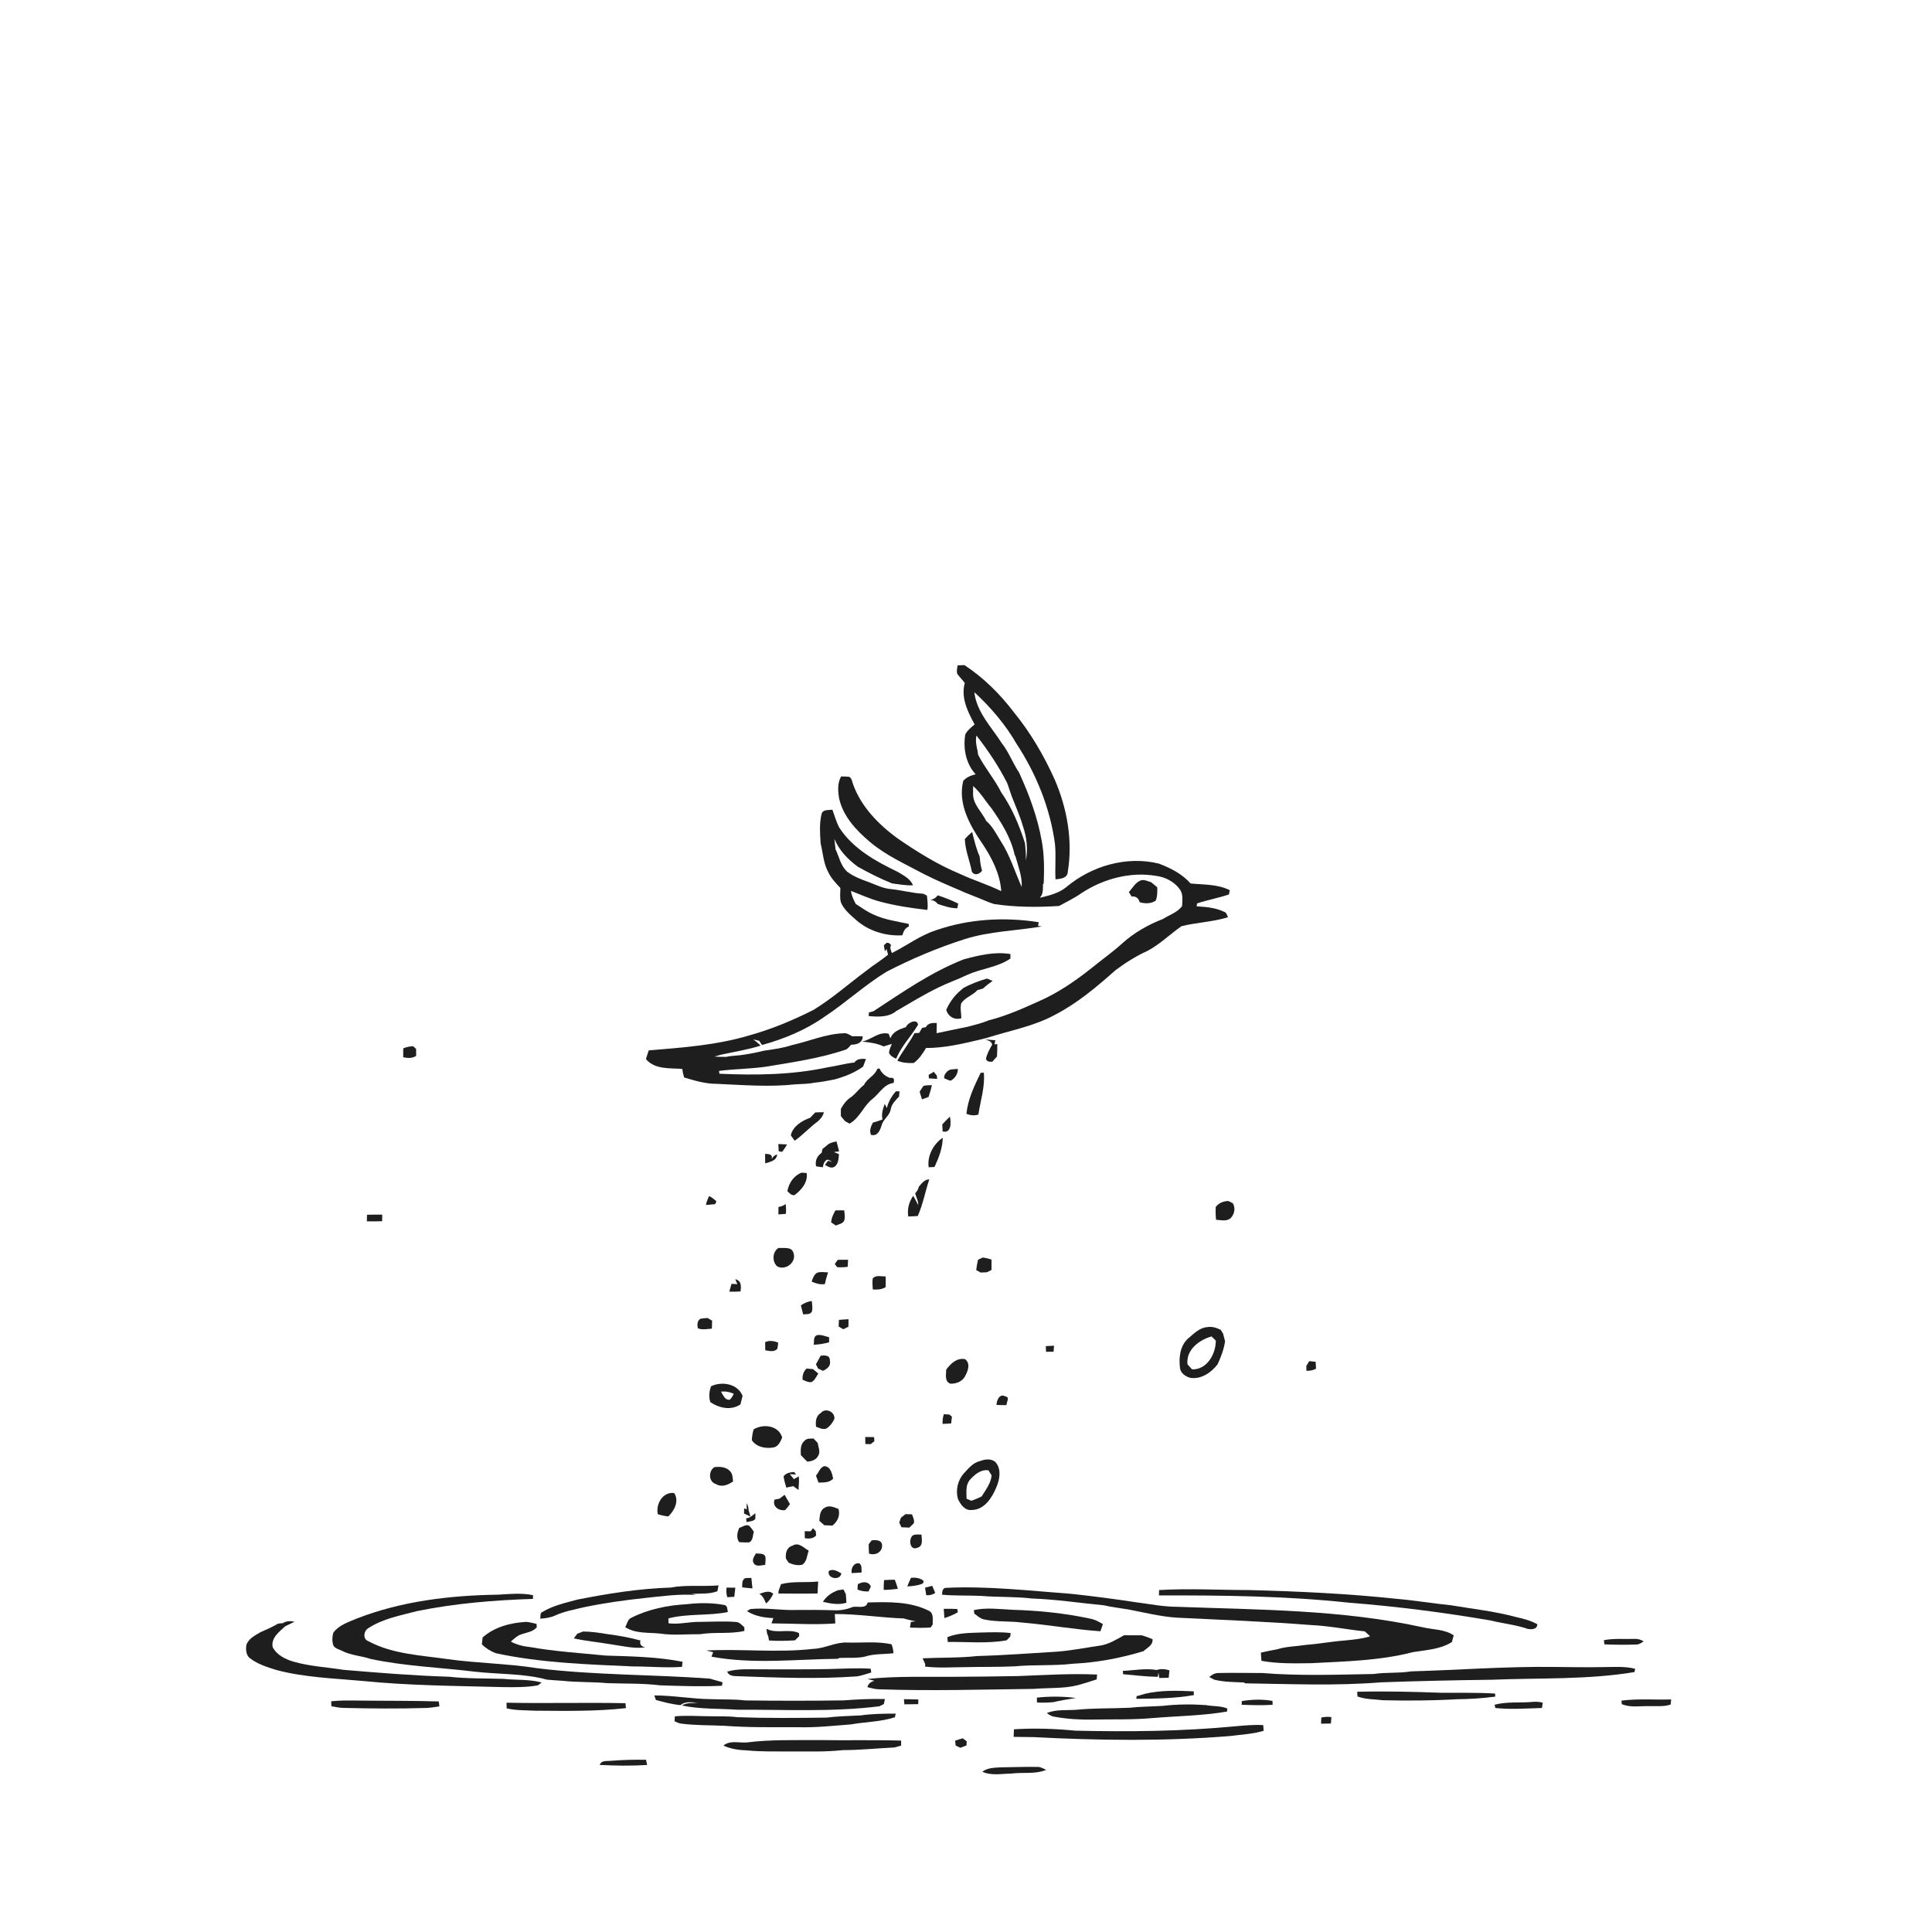 <svg xmlns="http://www.w3.org/2000/svg" width="1024pt" height="1024pt" viewBox="0 0 1024 1024" version="1.1">
<g id="#ffffffff">
<path fill="#ffffff" opacity="0" d=" M 0.00 0.00 L 1024.00 0.00 L 1024.00 1024.00 L 0.00 1024.00 L 0.00 0.00 M 507.55 352.64 C 507.42 354.13 506.82 355.70 507.39 357.17 C 508.59 358.87 510.13 360.30 511.35 362.00 C 509.18 369.75 512.95 377.31 516.57 383.95 C 514.75 385.56 512.69 387.10 511.60 389.33 C 510.42 396.67 511.91 404.78 517.10 410.37 C 514.64 411.02 512.23 411.90 510.54 413.89 C 507.53 425.98 514.07 437.54 520.68 447.16 C 525.72 454.70 530.04 463.13 530.69 472.33 C 523.58 468.87 516.00 466.54 508.84 463.21 C 497.01 458.31 486.08 451.50 475.57 444.25 C 465.63 436.96 456.46 427.61 452.20 415.82 C 451.58 414.42 451.59 412.39 449.99 411.71 C 448.59 411.58 447.19 411.53 445.80 411.54 C 443.79 415.07 444.11 419.30 444.74 423.16 C 446.85 432.61 453.71 440.01 460.89 446.07 C 469.44 453.40 479.84 457.93 489.65 463.25 C 496.90 466.90 504.40 470.04 511.86 473.24 C 513.52 473.89 515.17 474.55 516.83 475.23 C 520.21 476.46 523.43 478.13 526.89 479.16 C 538.27 480.88 549.85 480.90 561.31 480.19 C 565.33 477.96 569.51 476.02 573.26 473.33 C 584.89 465.75 599.23 461.85 613.06 464.28 C 617.87 464.95 622.51 467.42 625.36 471.41 C 627.24 473.99 626.61 477.30 626.54 480.27 C 624.00 483.63 619.81 484.92 616.37 487.09 C 608.60 490.09 601.25 494.24 595.02 499.82 C 589.76 504.64 583.89 508.71 578.39 513.23 C 569.63 520.18 560.28 526.56 549.97 530.98 C 541.53 534.80 532.98 538.56 523.97 540.82 C 520.46 542.31 516.75 543.17 513.08 544.16 C 507.53 545.36 501.94 546.39 496.40 547.62 C 496.46 545.80 496.52 544.01 496.52 542.21 C 494.36 542.12 491.85 542.15 490.76 544.40 C 490.25 544.50 489.25 544.71 488.74 544.81 C 488.20 545.69 487.68 546.57 487.16 547.47 C 486.54 547.50 485.31 547.56 484.70 547.59 C 481.99 552.67 478.37 557.17 475.60 562.20 C 478.38 563.31 481.34 563.57 484.31 563.40 C 487.13 561.35 489.07 558.43 490.80 555.46 C 500.42 555.49 509.84 553.27 519.15 551.08 C 520.47 550.72 521.80 550.38 523.15 550.07 C 535.11 546.24 547.75 544.04 558.91 538.00 C 570.86 531.86 581.19 523.15 591.18 514.27 C 596.49 510.31 602.13 506.71 608.18 503.99 C 614.80 500.50 620.12 495.14 626.23 490.89 C 634.35 488.89 642.83 488.63 650.85 486.17 C 650.37 485.07 650.14 483.66 648.82 483.27 C 644.31 481.10 639.18 480.66 634.26 480.38 C 634.31 479.99 634.41 479.20 634.46 478.81 C 640.02 476.99 645.80 475.95 651.36 474.08 C 651.50 473.33 651.66 472.57 651.82 471.83 C 645.41 468.58 638.03 468.94 631.07 468.27 C 626.61 463.24 620.44 460.06 614.23 457.73 C 597.17 453.52 578.57 458.95 565.26 470.10 C 561.26 473.45 556.07 474.64 551.13 475.85 C 552.97 473.86 552.77 471.23 552.79 468.73 L 553.19 468.13 C 553.49 460.66 553.51 453.17 552.16 445.79 C 549.93 433.18 545.46 421.10 540.14 409.49 C 536.77 404.47 534.74 398.68 530.97 393.91 C 525.47 385.30 517.62 377.45 516.41 366.86 C 525.07 374.85 532.86 383.96 538.76 394.19 C 549.25 410.17 556.61 428.33 559.16 447.33 C 559.77 453.56 559.11 459.83 559.44 466.07 C 562.07 465.79 565.82 465.53 565.95 462.07 C 568.66 445.51 565.60 428.40 558.98 413.10 C 553.28 400.44 546.22 388.35 537.43 377.58 C 530.08 367.91 521.34 359.19 511.16 352.52 C 509.95 352.55 508.75 352.59 507.55 352.64 M 435.42 431.53 C 434.23 436.55 434.61 441.85 434.94 446.97 C 436.20 452.03 436.41 457.45 438.93 462.13 C 440.45 465.40 442.96 468.05 445.42 470.65 C 445.38 473.19 445.02 475.83 445.71 478.33 C 447.40 482.31 450.92 485.06 454.06 487.88 C 460.68 493.57 469.61 496.22 478.27 495.73 C 478.83 493.77 479.65 491.85 481.70 491.08 C 481.68 490.74 481.63 490.04 481.61 489.70 C 475.41 488.31 469.00 487.53 463.19 484.82 C 459.74 483.35 456.69 481.14 453.57 479.10 C 452.41 476.93 451.36 474.67 451.01 472.21 C 456.07 474.09 460.97 476.42 466.20 477.81 C 474.47 480.05 482.99 481.30 491.49 482.30 C 491.98 479.77 491.50 477.20 491.30 474.69 C 490.82 474.44 489.87 473.96 489.40 473.71 C 483.48 473.41 477.75 471.74 471.86 471.21 C 468.09 470.82 464.63 469.17 461.16 467.80 C 456.97 466.28 452.65 464.77 449.07 462.05 C 445.58 458.96 444.76 454.12 442.83 450.08 C 442.65 448.26 442.46 446.44 442.24 444.64 C 444.78 450.71 449.51 455.69 454.82 459.47 C 460.65 462.72 466.62 465.75 472.83 468.23 C 476.51 468.67 480.18 469.43 483.92 469.22 C 482.45 465.71 478.92 463.99 475.85 462.13 C 464.05 456.44 451.95 449.79 444.70 438.44 C 443.21 435.49 442.31 432.28 441.21 429.17 C 439.17 429.45 436.03 428.88 435.42 431.53 M 511.39 444.67 C 511.54 450.60 513.99 456.14 515.09 461.92 C 516.37 464.36 519.19 463.34 520.51 461.52 C 519.77 459.06 519.47 456.50 519.24 453.95 C 517.38 449.78 516.36 445.34 515.24 440.94 C 513.90 442.12 512.61 443.36 511.39 444.67 M 604.24 466.80 C 601.60 468.02 600.18 470.76 598.32 472.86 C 598.69 473.44 599.44 474.61 599.81 475.19 C 602.08 474.89 603.48 476.07 604.05 478.21 C 606.93 478.99 609.94 479.07 612.54 477.40 C 613.47 475.13 613.43 472.68 613.36 470.28 C 612.29 469.38 611.21 468.50 610.15 467.61 C 608.24 467.08 606.22 465.84 604.24 466.80 M 497.01 474.54 C 496.03 475.89 494.72 476.70 493.08 476.98 C 494.75 477.11 496.07 477.83 497.05 479.12 C 500.40 480.24 503.81 481.40 507.39 481.41 C 507.52 480.79 507.76 479.55 507.88 478.93 C 504.38 477.16 500.73 475.75 497.01 474.54 M 496.11 493.05 C 487.68 495.76 480.58 501.20 472.74 505.13 C 472.15 503.75 471.50 502.29 472.28 500.84 C 471.97 500.57 471.37 500.04 471.06 499.78 C 470.78 499.75 470.23 499.70 469.96 499.68 C 469.58 500.01 468.84 500.68 468.46 501.02 C 468.60 501.82 468.87 503.41 469.00 504.20 L 469.88 503.00 C 470.09 503.75 470.50 505.24 470.71 505.99 C 467.11 509.00 463.05 511.39 459.40 514.32 C 449.99 521.30 441.18 529.13 431.16 535.27 C 420.16 540.82 408.76 545.58 396.88 548.86 C 379.66 553.98 361.65 555.25 343.84 556.73 C 343.32 558.26 342.81 559.78 342.36 561.34 C 347.05 566.95 355.06 566.06 361.61 566.54 C 361.82 568.06 362.14 569.59 362.59 571.07 C 368.24 572.79 373.99 574.48 379.96 574.46 C 393.83 575.08 407.83 576.23 421.67 574.71 C 425.07 574.52 428.50 574.51 431.86 573.83 C 435.33 573.48 438.77 572.84 442.20 572.16 C 447.60 570.68 452.88 568.63 457.45 565.35 C 457.97 563.98 458.49 562.63 458.98 561.27 C 456.70 561.14 454.29 561.06 452.84 563.16 C 448.07 563.64 443.46 565.01 438.72 565.69 C 419.87 569.75 400.45 569.97 381.27 569.10 L 381.12 567.59 C 389.43 566.56 397.82 566.53 406.12 565.35 C 420.14 563.01 434.30 560.99 447.84 556.47 C 449.32 556.10 450.15 554.72 451.16 553.71 C 453.99 553.75 457.31 552.74 457.23 549.29 C 455.37 549.20 453.53 549.21 451.68 549.24 C 450.24 548.47 448.80 547.39 447.06 547.66 C 437.67 548.00 428.94 551.87 419.87 553.89 C 415.04 555.49 409.97 556.18 404.94 556.88 C 401.61 557.73 398.24 558.40 394.85 558.91 C 391.56 559.55 388.18 559.43 384.91 560.16 C 382.83 560.20 380.75 560.15 378.69 560.01 C 379.81 559.66 380.95 559.35 382.09 559.03 C 389.13 557.46 396.31 556.40 403.19 554.17 C 401.93 553.02 400.65 551.91 399.29 550.90 C 400.31 551.13 401.33 551.38 402.36 551.64 C 402.86 552.39 403.37 553.13 403.89 553.87 C 415.60 550.65 426.99 545.94 436.96 538.93 C 448.28 531.45 458.31 522.11 469.91 515.02 C 483.25 508.13 497.16 502.27 511.47 497.71 C 524.70 493.54 538.64 493.36 552.20 491.03 C 551.70 490.95 550.71 490.80 550.21 490.73 C 550.29 490.24 550.46 489.28 550.54 488.79 C 532.42 485.94 513.50 487.01 496.11 493.05 M 510.86 508.45 C 493.64 515.17 478.38 525.86 463.00 535.94 C 462.17 536.18 461.34 536.42 460.51 536.66 C 460.49 537.13 460.47 538.08 460.46 538.56 C 465.40 538.95 470.99 539.28 475.04 535.87 C 482.44 531.59 489.73 527.09 497.44 523.36 C 502.45 520.87 507.77 519.08 512.80 516.64 C 520.21 513.33 528.72 512.71 535.53 508.06 C 535.53 507.26 535.55 506.46 535.57 505.68 C 527.27 504.26 518.85 506.32 510.86 508.45 M 510.58 523.69 C 509.74 524.39 508.92 525.11 508.11 525.84 C 505.30 528.51 503.08 531.67 501.54 535.24 C 502.51 538.82 505.93 540.78 509.53 539.69 C 509.49 537.05 508.82 534.33 509.47 531.74 C 511.61 528.60 515.62 527.57 518.10 524.74 C 519.05 524.48 520.01 524.23 520.97 523.99 C 522.59 522.50 524.32 521.14 526.13 519.90 C 525.37 519.59 523.85 518.97 523.09 518.66 C 518.77 519.95 514.53 521.50 510.58 523.69 M 480.15 544.39 C 476.86 545.50 473.24 546.72 471.93 550.34 L 471.00 547.91 C 465.72 546.55 461.80 551.16 456.88 552.04 C 460.73 552.48 464.76 552.90 468.29 554.63 C 469.77 554.25 471.20 553.71 472.68 553.28 C 472.11 554.82 471.31 556.34 471.17 558.01 C 471.90 559.60 473.44 560.54 475.03 561.14 C 477.69 554.41 483.00 549.27 486.61 543.09 C 485.95 539.69 481.09 541.99 480.15 544.39 M 522.31 550.95 C 523.71 551.60 525.68 551.79 525.84 553.72 C 524.52 556.10 523.09 558.53 522.58 561.24 C 523.08 562.81 524.57 562.75 525.92 562.75 C 526.73 561.79 527.57 560.86 528.42 559.95 C 528.58 557.75 528.59 555.56 528.59 553.37 L 527.08 553.55 C 527.20 553.00 527.45 551.92 527.57 551.37 C 525.81 551.26 524.05 551.12 522.31 550.95 M 213.73 555.64 C 213.72 557.21 213.71 558.78 213.71 560.37 C 216.05 560.83 218.52 561.06 220.58 559.62 C 220.56 558.37 220.55 557.14 220.53 555.91 C 220.00 555.43 219.46 554.97 218.94 554.50 C 217.15 554.60 215.39 554.97 213.73 555.64 M 464.97 566.57 C 463.65 570.24 459.55 571.56 457.96 575.01 C 455.56 576.84 453.79 579.32 451.47 581.24 C 448.90 582.75 447.08 585.15 445.67 587.73 C 445.67 588.99 445.67 590.27 445.67 591.55 C 446.40 592.45 447.14 593.34 447.89 594.25 C 448.48 594.58 449.66 595.22 450.25 595.54 C 455.71 592.60 457.65 586.14 462.46 582.43 C 466.09 579.56 468.60 574.51 473.61 574.00 C 474.10 572.25 473.94 570.89 471.71 571.31 C 469.17 570.49 467.21 568.67 466.11 566.26 C 465.83 566.34 465.25 566.49 464.97 566.57 M 504.12 566.85 C 502.44 567.12 501.48 568.38 500.66 569.73 C 500.59 570.16 500.43 571.03 500.36 571.46 C 501.50 571.95 502.62 572.55 503.87 572.80 C 506.12 571.63 507.74 569.17 507.69 566.57 C 506.48 566.62 505.30 566.69 504.12 566.85 M 492.19 569.71 C 492.23 570.17 492.30 571.09 492.34 571.55 C 493.79 571.66 495.24 571.76 496.71 571.84 C 496.66 571.40 496.58 570.52 496.54 570.08 C 496.14 569.58 495.33 568.58 494.92 568.08 C 494.00 568.62 493.09 569.16 492.19 569.71 M 519.77 568.60 C 516.46 575.52 512.91 582.65 512.26 590.39 C 514.31 591.12 516.47 591.47 518.57 590.72 C 519.66 583.35 522.14 576.08 521.45 568.55 C 521.03 568.57 520.19 568.59 519.77 568.60 M 489.45 575.57 C 488.68 576.54 488.07 577.64 487.42 578.70 C 487.74 579.70 488.38 581.69 488.69 582.69 C 489.56 582.37 491.28 581.74 492.14 581.42 C 492.82 579.36 493.49 577.28 493.90 575.15 C 492.41 575.22 490.88 575.12 489.45 575.57 M 474.85 578.41 C 472.57 580.97 470.87 583.96 470.04 587.31 C 469.76 586.75 469.22 585.64 468.94 585.09 C 467.95 587.73 467.05 590.50 467.74 593.36 C 466.08 594.01 464.38 594.52 462.66 594.99 C 461.62 596.97 460.63 599.25 461.65 601.48 C 465.10 602.47 466.45 599.07 467.28 596.49 C 468.04 593.20 471.49 591.44 472.08 588.08 C 472.47 585.19 474.66 583.22 476.51 581.20 C 476.59 580.27 476.67 579.36 476.75 578.45 C 476.28 578.44 475.32 578.42 474.85 578.41 M 432.07 589.63 C 431.19 590.58 430.29 591.51 429.39 592.44 C 425.04 594.00 420.22 596.92 419.14 601.75 C 419.82 602.70 420.51 603.66 421.20 604.62 C 425.60 601.48 429.24 597.43 433.61 594.24 C 433.92 593.92 434.53 593.27 434.84 592.95 C 435.79 592.00 436.30 590.77 436.71 589.52 C 435.16 589.48 433.61 589.51 432.07 589.63 M 499.42 595.94 C 499.46 597.18 499.52 598.42 499.61 599.68 C 504.24 600.95 504.18 594.85 503.45 591.84 C 502.05 593.15 500.75 594.57 499.42 595.94 M 492.23 618.67 C 493.25 618.61 494.28 618.56 495.31 618.52 C 497.57 613.66 499.60 608.45 499.67 603.03 C 494.75 606.28 491.29 612.82 492.23 618.67 M 438.15 607.21 C 437.41 607.80 436.67 608.39 435.93 608.98 C 435.82 609.49 435.60 610.53 435.49 611.04 C 433.06 612.64 431.88 615.30 432.55 618.17 C 433.44 618.30 435.23 618.56 436.12 618.69 C 436.37 617.09 436.88 615.31 438.51 614.63 C 439.50 614.74 440.27 615.41 441.11 615.89 L 438.89 615.22 C 438.32 615.94 437.77 616.67 437.23 617.41 C 438.72 618.28 440.73 619.56 442.41 618.33 C 444.46 616.76 444.42 614.04 444.68 611.73 C 444.01 611.45 442.66 610.89 441.99 610.61 C 442.67 610.52 444.04 610.33 444.72 610.24 C 444.31 608.46 443.85 606.72 443.36 604.98 C 441.49 605.38 439.53 605.76 438.15 607.21 M 412.53 606.35 C 412.60 607.63 412.66 608.90 412.73 610.19 C 413.19 610.27 414.12 610.42 414.58 610.50 C 415.51 609.23 416.40 607.93 417.17 606.57 C 415.62 606.46 414.07 606.40 412.53 606.35 M 405.53 611.56 C 405.52 613.24 405.52 614.92 405.58 616.61 C 408.06 615.82 411.80 615.19 411.87 611.88 C 410.57 612.26 409.61 613.06 409.02 614.30 C 409.62 611.51 407.31 611.74 405.53 611.56 M 424.86 621.53 C 420.69 623.15 418.09 627.04 417.32 631.34 C 418.39 632.30 419.44 633.74 421.12 633.43 C 424.76 630.75 428.34 626.58 427.54 621.73 C 426.64 621.66 425.75 621.59 424.86 621.53 M 487.00 628.96 C 486.71 630.31 486.06 631.47 485.06 632.43 C 485.53 634.53 486.81 636.47 486.68 638.70 C 485.78 637.07 484.97 635.39 484.03 633.80 C 481.76 637.01 480.78 640.87 481.40 644.78 C 483.08 644.73 484.76 644.64 486.44 644.52 C 489.19 638.30 490.40 631.53 492.54 625.09 C 489.97 625.09 488.54 627.26 487.00 628.96 M 375.85 633.93 C 375.12 635.44 374.50 637.01 374.14 638.66 C 375.77 638.53 377.41 638.38 379.05 638.23 C 379.22 637.84 379.54 637.07 379.71 636.68 C 378.50 635.65 377.30 634.59 375.85 633.93 M 644.36 639.73 C 644.25 641.98 644.30 644.25 644.53 646.50 C 647.15 646.65 650.42 647.58 652.49 645.42 C 654.33 643.28 654.96 640.12 653.35 637.67 C 652.77 637.39 651.61 636.83 651.02 636.55 C 648.41 636.64 645.95 637.59 644.36 639.73 M 412.61 639.71 C 412.58 641.02 412.57 642.34 412.56 643.67 C 413.88 643.58 415.20 643.47 416.52 643.37 C 416.71 641.64 416.63 639.90 416.46 638.19 C 415.29 639.00 414.01 639.50 412.61 639.71 M 442.79 641.54 C 441.70 643.51 440.66 645.57 440.54 647.88 C 441.15 648.29 442.37 649.13 442.98 649.54 C 444.52 648.91 446.41 648.67 447.36 647.13 C 448.09 645.33 447.59 643.37 447.46 641.53 C 445.90 641.49 444.34 641.49 442.79 641.54 M 194.53 643.85 C 194.49 645.00 194.46 646.16 194.44 647.33 C 197.14 647.39 199.84 647.35 202.55 647.27 C 202.56 646.10 202.57 644.93 202.57 643.78 C 199.89 643.74 197.21 643.77 194.53 643.85 M 412.01 671.25 C 416.47 673.56 422.26 668.98 420.58 664.11 C 419.59 660.56 415.42 661.71 412.67 661.41 C 409.33 663.45 409.09 668.79 412.01 671.25 M 520.85 666.53 C 520.23 666.83 518.99 667.41 518.37 667.70 C 517.92 669.50 517.64 671.32 517.41 673.17 C 517.99 673.49 519.15 674.14 519.73 674.46 C 520.56 674.43 522.22 674.36 523.05 674.33 C 523.67 674.03 524.91 673.42 525.52 673.11 C 525.55 671.27 525.54 669.43 525.52 667.60 C 523.99 667.09 522.44 666.68 520.85 666.53 M 444.03 667.74 C 443.49 668.49 442.96 669.24 442.43 670.00 C 442.77 670.42 443.45 671.24 443.79 671.65 C 445.63 671.75 447.48 671.69 449.32 671.43 C 449.39 670.18 449.44 668.94 449.48 667.71 C 447.66 667.68 445.84 667.68 444.03 667.74 M 432.89 674.69 C 431.35 675.76 430.78 677.61 430.19 679.29 C 432.41 680.26 434.76 680.98 437.21 680.58 C 437.38 679.88 437.70 678.49 437.86 677.79 C 438.23 676.65 438.55 675.51 438.88 674.37 C 436.89 674.40 434.77 673.85 432.89 674.69 M 462.59 677.58 C 462.25 679.51 462.48 681.48 462.59 683.44 C 464.94 683.61 467.35 683.50 469.41 682.21 C 469.45 680.31 469.46 678.41 469.42 676.52 C 467.17 676.65 464.25 675.60 462.59 677.58 M 389.69 678.00 L 390.82 680.62 C 390.04 680.58 388.49 680.51 387.71 680.47 C 387.30 681.84 386.91 683.21 386.54 684.60 C 388.53 684.68 390.53 684.63 392.53 684.49 C 392.81 681.88 393.16 678.87 389.69 678.00 M 424.48 691.85 C 424.85 693.45 425.26 695.05 425.69 696.65 C 427.31 696.43 429.39 696.91 430.32 695.16 C 430.81 693.32 430.45 691.40 430.28 689.55 C 428.17 689.81 426.23 690.68 424.48 691.85 M 371.19 698.98 C 369.48 700.10 369.45 702.27 369.91 704.05 C 372.27 704.98 374.86 704.36 377.31 704.22 C 377.37 702.80 377.41 701.38 377.44 699.98 C 376.85 699.63 375.66 698.93 375.07 698.58 C 373.76 698.60 372.46 698.74 371.19 698.98 M 444.65 699.57 C 444.58 700.72 444.53 701.89 444.49 703.07 C 445.11 703.43 446.33 704.16 446.94 704.53 C 447.62 704.19 448.99 703.51 449.67 703.18 C 449.70 701.86 449.73 700.54 449.74 699.24 C 448.04 699.29 446.34 699.40 444.65 699.57 M 629.55 709.58 C 625.37 713.49 624.75 719.67 625.42 725.05 C 625.70 727.82 628.40 729.61 630.89 730.29 C 636.64 731.18 641.98 727.49 645.33 723.14 C 647.15 719.25 648.66 715.20 649.31 710.95 C 648.93 709.58 648.59 708.22 648.27 706.86 C 647.96 706.36 647.35 705.36 647.04 704.86 C 644.83 703.74 642.37 702.96 639.89 703.40 C 635.65 703.72 632.61 707.00 629.55 709.58 M 432.93 707.69 C 430.90 708.57 431.63 710.99 431.28 712.73 C 434.05 712.62 436.80 712.21 439.47 711.42 C 439.45 710.53 439.44 709.64 439.43 708.77 C 437.30 708.24 435.16 707.21 432.93 707.69 M 405.54 711.37 C 405.56 712.80 405.58 714.24 405.61 715.69 C 407.74 716.03 410.38 716.76 412.02 714.88 C 412.27 713.80 412.31 712.70 412.46 711.62 C 410.22 710.72 407.79 710.31 405.54 711.37 M 554.30 713.48 C 554.33 714.47 554.38 715.47 554.43 716.47 C 555.75 716.47 557.08 716.47 558.41 716.44 C 558.50 715.37 558.58 714.30 558.67 713.24 C 557.21 713.28 555.75 713.36 554.30 713.48 M 434.99 718.54 C 434.17 720.07 433.34 721.60 432.46 723.11 C 432.83 723.85 433.22 724.60 433.60 725.36 C 434.25 725.67 435.54 726.27 436.19 726.57 C 438.48 725.55 440.58 723.85 439.83 721.02 C 439.95 718.20 436.97 718.30 434.99 718.54 M 501.52 725.91 C 501.48 728.53 500.52 732.19 503.72 733.39 C 506.72 733.46 510.09 732.28 511.50 729.43 C 513.04 726.67 514.57 722.64 511.44 720.35 C 507.04 719.60 503.92 722.72 501.52 725.91 M 693.90 721.43 C 693.39 722.28 692.88 723.13 692.38 723.99 C 692.39 724.63 692.42 725.92 692.44 726.57 C 694.19 726.52 696.00 726.39 697.53 725.39 C 697.44 724.17 697.38 722.97 697.32 721.78 C 696.17 721.65 695.04 721.54 693.90 721.43 M 425.33 731.23 C 426.87 731.92 428.47 732.87 430.25 732.48 C 431.93 731.48 432.65 729.55 433.71 728.02 C 432.77 727.24 431.84 726.45 430.93 725.66 C 430.08 725.59 428.39 725.44 427.54 725.36 C 425.79 726.85 425.29 729.01 425.33 731.23 M 376.87 734.74 C 375.90 737.48 375.55 740.40 376.51 743.21 C 381.20 746.32 387.49 747.73 392.45 744.35 C 392.83 742.84 393.22 741.33 393.59 739.84 C 390.95 733.37 382.69 731.98 376.87 734.74 M 528.18 744.65 C 529.94 744.73 531.70 744.75 533.47 744.75 C 533.41 743.20 535.44 740.46 532.94 740.17 C 529.86 738.33 528.22 742.11 528.18 744.65 M 435.09 748.88 C 432.41 750.44 432.19 753.45 432.53 756.22 C 434.26 756.74 436.03 757.86 437.90 757.20 C 439.84 756.04 441.26 754.12 442.22 752.11 C 442.80 748.36 437.52 745.89 435.09 748.88 M 500.27 749.54 C 499.66 751.18 499.56 752.93 499.56 754.68 C 501.08 754.64 502.60 754.57 504.13 754.45 C 504.26 753.24 504.39 752.04 504.53 750.85 C 504.20 750.58 503.52 750.02 503.18 749.74 C 502.20 749.66 501.23 749.59 500.27 749.54 M 399.45 757.59 C 398.83 759.45 398.61 761.38 398.50 763.34 C 400.97 767.09 405.96 767.92 410.10 767.16 C 412.63 766.57 413.68 764.05 414.58 761.91 C 412.69 755.48 404.55 754.49 399.45 757.59 M 458.60 761.64 C 458.60 762.86 458.62 764.10 458.64 765.34 C 459.58 765.36 460.51 765.39 461.45 765.43 C 462.11 764.89 462.77 764.37 463.44 763.86 C 463.40 763.32 463.32 762.24 463.28 761.70 C 461.71 761.66 460.15 761.64 458.60 761.64 M 426.50 763.57 C 424.15 765.44 424.31 768.58 424.48 771.27 C 425.58 772.44 426.71 773.57 427.88 774.70 C 430.12 774.55 432.58 773.77 433.64 771.62 C 434.99 769.47 433.72 766.99 433.39 764.76 C 432.65 763.98 431.91 763.20 431.18 762.44 C 429.57 762.55 427.69 762.19 426.50 763.57 M 519.42 774.41 C 515.75 775.23 513.35 778.24 510.92 780.86 C 507.66 784.44 506.45 789.65 507.68 794.33 C 508.97 797.26 511.34 800.75 515.02 800.33 C 521.77 800.28 525.84 793.79 528.11 788.22 C 529.94 784.03 530.93 778.18 527.31 774.66 C 525.00 772.99 521.91 773.43 519.42 774.41 M 432.48 782.12 C 432.92 783.33 433.37 784.56 433.83 785.80 C 436.56 785.74 439.56 785.92 441.59 783.72 C 441.07 781.14 440.26 777.37 437.07 777.09 C 434.61 777.53 434.01 780.48 432.48 782.12 M 379.37 786.53 C 382.43 788.47 385.87 787.07 388.54 785.19 C 388.30 783.40 388.38 781.44 387.16 779.99 C 385.16 777.49 381.62 777.25 378.69 777.61 C 375.44 779.42 375.48 785.46 379.37 786.53 M 415.31 782.52 C 415.62 784.53 416.13 786.51 416.76 788.46 C 417.70 788.27 419.56 787.88 420.49 787.69 C 421.39 788.36 422.30 789.04 423.21 789.74 C 423.35 787.32 423.65 784.90 423.39 782.50 C 422.74 782.87 421.44 783.60 420.79 783.96 C 420.24 783.30 419.15 781.99 418.61 781.33 C 419.44 781.37 421.09 781.45 421.92 781.50 C 421.67 781.17 421.17 780.51 420.93 780.18 C 418.82 780.37 416.63 780.64 415.31 782.52 M 348.63 802.52 C 350.43 803.15 352.30 803.54 354.21 803.74 C 357.45 800.66 360.10 795.51 357.32 791.32 C 351.25 790.65 347.54 797.08 348.63 802.52 M 413.11 794.34 C 412.47 794.46 411.19 794.69 410.54 794.81 C 409.19 798.41 412.80 800.94 416.13 800.37 C 417.08 799.40 417.87 798.29 418.69 797.22 C 417.75 795.55 416.79 793.91 415.85 792.27 C 414.92 792.94 414.01 793.64 413.11 794.34 M 395.72 796.80 C 395.73 797.60 395.76 799.20 395.77 800.00 L 394.40 799.47 C 394.39 800.37 394.37 801.29 394.36 802.22 C 395.22 802.61 396.92 803.40 397.78 803.80 C 397.52 802.96 397.02 801.27 396.77 800.43 C 396.67 799.12 396.52 797.85 395.72 796.80 M 437.09 799.18 C 434.54 800.40 434.47 803.63 434.27 806.07 C 435.16 806.84 436.03 807.61 436.91 808.41 C 438.34 808.48 439.76 808.53 441.20 808.58 C 443.94 806.45 445.41 803.23 444.43 799.78 C 442.13 798.92 439.40 797.53 437.09 799.18 M 395.46 804.75 L 395.68 806.75 C 397.24 806.30 399.18 806.44 400.33 805.09 C 400.42 804.06 400.36 803.02 400.36 802.01 C 398.87 803.15 397.45 804.59 395.46 804.75 M 477.50 804.43 C 477.28 805.07 476.83 806.37 476.61 807.01 C 476.90 807.63 477.49 808.87 477.79 809.49 C 479.18 809.53 480.57 809.58 481.97 809.66 C 482.77 808.88 483.62 808.14 484.37 807.32 C 484.73 805.67 483.91 804.12 483.36 802.64 C 482.51 802.60 480.81 802.54 479.96 802.51 C 479.13 803.14 478.32 803.78 477.50 804.43 M 391.80 809.81 C 390.75 812.28 390.13 814.98 391.76 817.38 C 393.56 817.45 395.38 817.64 397.19 817.45 C 399.20 816.37 398.90 813.75 399.57 811.89 C 398.77 810.75 398.03 809.57 397.01 808.63 C 395.20 807.85 393.48 809.32 391.80 809.81 M 429.66 811.62 C 428.87 811.60 427.30 811.57 426.52 811.56 C 426.51 812.79 426.53 814.04 426.57 815.30 C 428.74 815.61 430.99 815.59 432.57 813.83 C 432.52 813.26 432.42 812.12 432.36 811.55 C 432.00 811.16 431.26 810.37 430.89 809.98 C 430.59 810.39 429.97 811.21 429.66 811.62 M 483.81 813.79 C 481.39 815.74 482.20 822.17 486.28 820.32 C 489.47 819.46 488.49 815.81 488.42 813.38 C 486.88 813.38 485.23 813.04 483.81 813.79 M 461.99 816.45 C 461.60 816.95 460.83 817.95 460.44 818.45 C 460.42 820.09 460.46 821.75 460.59 823.41 C 463.84 824.65 467.70 822.74 467.52 819.01 C 467.44 816.18 464.07 816.07 461.99 816.45 M 416.54 826.07 C 416.90 826.62 417.63 827.71 418.00 828.26 C 420.26 829.28 422.73 829.92 425.22 829.33 C 427.69 827.77 427.67 824.38 428.64 821.90 C 426.06 820.42 423.24 817.16 420.08 819.24 C 416.95 820.03 416.24 823.25 416.54 826.07 M 399.57 828.65 C 400.89 830.62 403.62 829.54 405.57 829.40 C 405.66 827.81 406.02 826.18 405.52 824.65 C 404.35 823.11 402.33 823.57 400.68 823.35 C 399.76 824.91 398.27 826.83 399.57 828.65 M 451.40 833.77 C 453.17 833.72 454.95 833.60 456.72 833.44 C 456.44 831.78 457.11 829.53 455.33 828.58 C 452.43 828.26 450.96 831.26 451.40 833.77 M 439.32 832.60 C 438.04 836.61 445.29 838.06 445.93 833.96 C 443.90 832.78 441.70 831.35 439.32 832.60 M 394.83 836.50 C 393.14 837.57 393.42 839.61 393.38 841.33 C 395.18 841.56 396.99 841.74 398.81 841.88 C 398.63 840.03 398.43 838.19 398.24 836.35 C 397.10 836.36 395.95 836.32 394.83 836.50 M 482.85 836.24 C 482.17 837.75 481.48 839.26 480.88 840.82 C 483.50 840.74 486.11 840.37 488.61 839.54 C 489.46 839.08 489.71 838.48 489.34 837.73 C 487.47 836.29 485.11 836.09 482.85 836.24 M 468.58 837.49 C 468.42 839.20 468.36 840.93 468.37 842.67 C 470.87 842.66 473.37 842.42 475.85 842.12 C 475.47 840.46 474.86 838.86 474.27 837.29 C 472.36 837.30 470.47 837.35 468.58 837.49 M 413.98 839.63 C 413.58 840.73 413.16 841.84 412.73 842.95 C 412.68 843.36 412.58 844.18 412.53 844.60 C 419.46 844.65 426.41 844.71 433.34 844.57 C 433.40 842.45 433.53 840.34 433.65 838.23 C 427.11 838.94 420.39 837.95 413.98 839.63 M 454.65 839.69 C 454.59 840.59 454.53 841.50 454.48 842.43 C 456.30 843.37 458.31 843.54 460.33 843.52 C 460.64 842.86 461.27 841.55 461.58 840.89 C 460.24 837.88 457.03 838.29 454.65 839.69 M 306.09 847.80 C 299.74 849.52 293.13 850.96 287.45 854.40 C 286.02 854.96 286.67 856.77 286.29 857.94 C 289.02 857.74 291.79 857.40 294.30 856.22 C 299.21 853.99 304.55 853.07 309.76 851.82 C 320.32 849.62 331.01 848.12 341.73 846.99 C 350.78 846.01 359.89 844.75 369.02 845.36 C 368.40 845.23 367.18 844.98 366.56 844.85 C 371.13 844.46 375.88 845.07 380.25 843.38 C 380.44 842.34 380.63 841.31 380.84 840.28 C 372.36 841.01 363.76 839.87 355.37 841.45 C 338.80 841.97 322.35 844.60 306.09 847.80 M 490.30 841.50 C 490.50 842.82 490.71 844.14 490.91 845.48 C 492.62 845.62 494.27 845.30 495.68 844.27 C 495.16 843.00 494.63 841.76 494.10 840.52 C 492.82 840.83 491.56 841.15 490.30 841.50 M 385.12 841.45 C 384.83 843.17 384.97 844.88 385.48 846.56 C 386.71 846.48 387.95 846.40 389.19 846.33 C 389.37 844.72 389.55 843.11 389.75 841.52 C 388.20 841.48 386.66 841.46 385.12 841.45 M 501.40 841.59 C 499.45 841.63 499.40 843.78 499.30 845.22 C 506.18 845.87 513.10 845.53 520.00 845.86 C 528.97 846.62 538.02 846.17 546.98 847.24 C 559.75 847.69 572.39 849.64 585.10 850.84 C 589.30 851.85 593.62 852.28 597.89 853.01 C 606.54 854.65 615.12 856.87 623.95 857.40 C 647.63 858.55 671.31 859.47 694.95 861.31 C 704.49 861.75 713.89 863.67 723.38 864.66 C 724.31 865.51 725.25 866.38 726.18 867.27 C 721.88 868.65 717.36 869.03 712.90 869.48 C 705.88 870.01 698.96 871.32 691.94 871.86 C 686.96 872.65 681.82 872.60 676.97 874.15 C 674.06 874.65 671.19 875.30 668.31 875.92 C 668.35 877.37 668.46 878.81 668.60 880.27 C 677.31 881.87 686.22 881.63 695.04 881.52 C 713.09 880.57 731.42 880.21 749.00 875.64 C 755.98 874.51 763.39 874.21 769.54 870.32 C 769.88 869.13 770.20 867.94 770.48 866.76 C 765.68 863.46 759.50 863.81 754.02 862.48 C 711.35 853.13 667.47 853.24 624.03 851.64 C 616.55 851.64 609.21 850.13 601.82 849.19 C 590.65 847.49 579.45 846.03 568.23 844.81 C 545.99 843.15 523.73 840.54 501.40 841.59 M 444.08 842.87 C 440.89 844.08 437.97 846.01 436.17 848.99 C 440.25 849.95 444.51 850.77 448.63 849.48 C 448.53 847.96 448.42 846.44 448.31 844.95 C 448.00 844.32 447.37 843.07 447.06 842.44 C 446.07 842.57 445.07 842.71 444.08 842.87 M 614.33 842.77 C 614.30 843.71 614.28 844.65 614.27 845.61 C 647.90 845.53 681.61 845.87 715.07 849.47 C 740.18 851.42 765.17 854.63 789.99 858.87 C 796.59 860.52 803.45 861.15 809.90 863.39 C 812.04 863.65 814.68 863.65 814.83 860.89 C 811.38 858.98 807.57 857.96 803.75 857.12 C 792.39 854.02 780.65 852.78 769.07 850.83 C 759.37 849.85 749.73 848.22 740.01 847.39 C 714.08 844.63 688.02 843.44 661.97 842.76 C 646.09 842.76 630.19 841.81 614.33 842.77 M 402.47 844.81 C 404.43 845.87 405.19 847.91 406.00 849.85 C 407.76 848.55 408.87 846.69 409.82 844.77 C 407.70 842.65 404.85 844.02 402.47 844.81 M 189.09 857.87 C 184.64 859.77 179.56 861.31 176.63 865.44 C 176.04 867.60 175.96 870.01 176.70 872.16 C 177.63 873.81 179.67 874.13 181.23 874.96 C 185.94 877.41 191.40 877.58 196.39 879.26 C 214.64 883.15 233.37 883.79 251.86 886.04 C 264.52 887.48 277.54 886.89 289.90 890.25 C 292.63 890.52 295.37 890.66 298.12 890.86 C 306.04 891.73 314.04 891.37 321.98 892.11 C 331.29 892.44 340.65 892.12 349.92 893.27 C 360.83 893.59 371.77 894.04 382.68 893.48 C 382.74 893.01 382.88 892.09 382.95 891.62 C 380.69 890.93 378.40 890.36 376.14 889.69 C 345.79 887.48 315.23 887.92 284.98 884.22 C 269.08 881.68 252.94 881.58 237.01 879.34 C 222.90 877.30 207.94 876.74 195.15 869.81 C 192.22 868.76 192.73 864.50 195.06 863.08 C 202.82 857.90 212.16 856.27 221.02 853.92 C 241.25 849.80 261.89 848.11 282.50 847.45 C 282.50 846.96 282.51 845.97 282.51 845.47 C 276.39 844.19 270.13 844.85 263.95 845.21 C 238.58 845.59 212.87 848.60 189.09 857.87 M 364.03 850.26 C 353.84 850.84 343.57 852.87 334.42 857.55 C 332.59 858.46 332.37 860.81 331.36 862.40 C 336.82 866.02 343.85 865.13 350.08 865.86 C 357.03 866.86 364.09 866.10 371.09 866.16 C 378.84 864.87 386.84 866.19 394.53 864.44 C 394.53 863.97 394.54 863.01 394.54 862.53 C 393.21 861.34 391.92 859.69 389.97 859.67 C 383.65 859.17 377.30 859.59 370.97 859.63 C 365.41 859.51 359.91 861.12 354.35 860.38 C 354.33 859.74 354.29 858.44 354.26 857.79 C 364.55 855.09 375.41 856.53 385.77 854.41 C 385.47 853.11 385.67 851.49 384.32 850.76 C 377.65 849.44 370.76 849.48 364.03 850.26 M 459.87 849.35 C 459.03 852.93 454.62 851.14 451.95 851.73 C 448.83 853.05 445.44 853.64 442.05 853.48 C 435.36 853.27 428.67 853.24 421.99 853.32 C 413.87 853.60 405.83 852.01 397.71 852.83 C 397.26 853.10 396.35 853.66 395.90 853.93 C 400.07 856.57 405.01 857.46 409.89 857.61 C 409.56 858.54 409.23 859.47 408.92 860.42 C 420.18 860.48 431.47 861.27 442.73 860.46 C 442.67 858.79 442.58 857.11 442.48 855.47 C 454.70 855.40 466.80 857.41 479.00 857.81 C 481.06 858.46 483.20 858.86 485.32 859.35 C 484.68 859.41 483.42 859.54 482.78 859.61 C 482.61 860.62 482.45 861.64 482.29 862.67 C 485.95 862.79 489.62 862.89 493.28 862.59 C 493.55 862.18 494.11 861.37 494.39 860.96 C 494.19 858.52 495.09 855.16 492.39 853.78 C 482.39 848.73 470.79 849.02 459.87 849.35 M 500.20 852.71 C 500.30 854.33 500.42 855.96 500.55 857.61 C 503.04 856.85 505.44 855.83 507.69 854.52 C 507.60 854.09 507.42 853.24 507.34 852.81 C 504.96 852.70 502.58 852.65 500.20 852.71 M 516.17 853.39 C 516.22 853.85 516.33 854.77 516.39 855.24 C 517.97 856.38 519.46 857.83 521.43 858.31 C 528.17 859.78 535.13 859.10 541.94 860.01 C 555.75 861.16 569.41 863.65 583.24 864.61 C 583.67 863.34 584.11 862.07 584.57 860.82 C 582.53 859.61 580.44 858.42 578.09 857.98 C 564.55 855.04 550.71 853.63 536.88 853.23 C 530.00 852.93 522.96 851.88 516.17 853.39 M 149.95 860.29 C 149.31 860.36 148.04 860.49 147.40 860.55 C 144.42 862.30 141.27 863.70 138.11 865.07 C 135.23 866.81 131.73 868.42 130.58 871.87 C 130.24 874.22 130.36 877.02 132.26 878.73 C 136.50 882.06 141.72 883.66 146.80 885.22 C 161.57 889.09 176.93 889.55 192.05 890.93 C 216.96 893.44 242.02 893.55 267.03 894.21 C 273.06 894.27 279.12 894.34 285.09 893.27 C 285.75 892.75 286.43 892.26 287.10 891.77 C 280.49 889.93 273.61 890.59 266.86 889.83 C 257.26 889.55 247.62 889.77 238.05 888.71 C 219.34 888.13 200.68 886.62 182.03 885.04 C 173.06 883.62 163.88 883.18 155.13 880.58 C 150.92 879.29 146.70 877.11 144.54 873.08 C 143.50 868.11 148.03 864.86 151.22 861.92 C 152.85 861.10 154.50 860.32 156.14 859.54 C 154.04 859.15 151.80 859.03 149.95 860.29 M 255.79 867.89 C 255.67 869.10 255.54 870.31 255.41 871.54 C 257.50 873.61 260.00 875.15 262.74 876.23 C 286.79 881.41 311.46 882.17 335.95 883.26 C 344.46 883.22 352.98 884.10 361.48 883.47 C 361.57 882.55 361.66 881.65 361.76 880.76 C 348.38 878.14 334.68 877.91 321.10 877.49 C 307.74 876.16 294.30 875.34 281.07 873.00 C 277.48 872.64 273.94 871.80 270.76 870.07 C 272.44 868.61 274.09 866.95 276.26 866.25 C 279.09 865.20 282.43 864.98 284.50 862.50 C 284.47 862.05 284.41 861.13 284.37 860.68 C 282.57 860.31 280.80 859.78 278.96 859.63 C 270.70 860.06 262.12 862.28 255.79 867.89 M 305.95 865.93 C 305.50 866.54 304.59 867.76 304.14 868.37 C 310.32 869.78 316.67 870.31 322.92 871.38 C 329.25 872.23 335.56 873.97 342.00 873.15 C 339.91 872.72 338.89 871.55 339.46 869.48 C 333.70 867.94 327.84 866.85 321.93 866.12 C 317.67 865.38 313.35 864.77 309.02 864.74 C 308.01 865.16 306.97 865.53 305.95 865.93 M 407.16 867.08 C 407.27 867.68 407.48 868.89 407.58 869.49 C 412.17 869.81 416.78 869.71 421.37 869.40 C 422.10 868.65 422.83 867.91 423.58 867.19 C 423.55 866.78 423.51 865.97 423.48 865.56 C 418.05 863.04 411.64 866.13 406.30 863.29 C 406.38 864.58 406.38 865.94 407.16 867.08 M 502.12 867.73 C 502.17 868.37 502.28 869.64 502.34 870.28 C 512.71 870.12 523.24 871.25 533.51 869.41 C 534.15 868.72 534.81 868.05 535.47 867.39 C 535.52 866.93 535.61 866.01 535.66 865.55 C 530.43 864.93 525.16 865.14 519.92 865.27 C 513.93 865.50 507.76 865.42 502.12 867.73 M 595.78 866.72 C 591.72 868.95 587.74 871.51 583.06 872.21 C 575.35 873.32 567.71 874.87 559.93 875.44 C 545.98 876.26 532.04 877.37 518.07 877.72 C 508.42 878.79 498.70 878.48 489.01 878.93 C 489.36 879.70 490.05 881.24 490.39 882.01 L 490.32 883.33 C 497.54 884.18 504.82 883.65 512.07 883.61 C 520.64 883.41 529.23 883.60 537.80 883.19 C 548.07 882.21 558.43 883.02 568.68 881.81 C 581.35 881.21 593.94 878.85 606.07 875.16 C 608.04 873.30 611.23 872.01 610.85 868.80 C 609.01 868.02 607.14 867.34 605.25 866.75 C 602.09 866.72 598.93 866.72 595.78 866.72 M 850.10 869.32 C 850.17 869.88 850.30 870.99 850.36 871.55 C 855.89 871.76 861.43 871.84 866.96 871.63 C 868.56 871.72 869.91 870.86 871.15 869.95 C 869.58 868.96 867.79 868.49 865.96 868.66 C 860.67 868.80 855.33 868.31 850.10 869.32 M 430.93 873.94 C 412.13 876.10 393.18 873.84 374.35 874.79 C 375.55 875.10 376.76 875.42 377.98 875.74 C 377.76 876.32 377.31 877.48 377.09 878.07 C 399.25 882.19 421.77 879.42 444.11 879.19 L 444.76 878.75 C 449.26 878.52 453.85 879.00 458.29 878.08 C 463.22 876.44 468.46 876.86 473.55 876.24 C 473.48 874.61 473.13 873.03 472.55 871.52 C 464.79 869.79 456.82 870.83 448.96 870.58 C 442.73 870.31 437.13 873.79 430.93 873.94 M 824.01 883.52 C 798.61 883.16 773.27 885.15 747.90 885.86 C 741.37 886.97 734.69 886.24 728.15 887.25 C 708.47 887.62 688.71 888.32 669.06 886.74 C 661.33 886.74 653.60 886.55 645.87 886.73 C 643.98 886.69 642.28 887.65 640.94 888.90 C 641.86 889.36 642.79 889.83 643.72 890.31 C 648.83 891.54 654.10 891.52 659.32 891.74 L 659.92 892.20 C 683.92 892.55 707.99 893.61 731.95 891.67 C 751.61 890.97 771.28 890.54 790.95 890.29 C 816.08 889.26 841.40 890.38 866.31 886.23 C 866.41 885.80 866.59 884.93 866.68 884.50 C 860.89 882.99 854.87 883.63 848.97 883.60 C 840.64 883.77 832.33 883.59 824.01 883.52 M 439.09 884.63 C 427.05 884.85 415.00 884.83 402.96 884.77 C 397.10 884.81 391.13 884.33 385.42 885.98 C 386.23 888.27 388.72 888.36 390.73 888.41 C 411.90 889.18 433.13 890.01 454.29 888.51 C 456.83 888.06 459.29 887.21 461.77 886.45 C 461.70 885.94 461.56 884.94 461.49 884.44 C 454.03 883.97 446.56 884.48 439.09 884.63 M 595.13 885.61 C 595.17 886.05 595.24 886.93 595.28 887.37 C 601.39 887.91 607.48 888.66 613.63 888.76 C 613.72 888.20 613.89 887.08 613.98 886.52 C 614.10 887.23 614.33 888.64 614.44 889.35 C 616.10 889.32 617.76 889.29 619.43 889.27 C 619.58 887.94 619.71 886.62 619.82 885.31 C 617.62 884.62 615.31 884.39 613.10 885.13 C 607.12 884.13 601.11 885.33 595.13 885.61 M 505.93 888.74 C 490.53 888.91 475.10 888.24 459.76 889.90 C 460.68 890.13 462.54 890.61 463.47 890.85 C 461.64 891.35 460.13 892.35 459.75 894.24 C 461.79 894.73 463.83 895.33 465.95 895.37 C 493.29 896.28 520.64 895.50 547.97 895.14 C 555.75 894.48 563.64 895.10 571.27 893.17 C 574.62 892.21 577.97 891.25 581.26 890.11 C 581.33 889.25 581.40 888.39 581.49 887.55 C 567.44 886.89 553.37 887.85 539.33 888.36 C 528.20 888.55 517.06 888.68 505.93 888.74 M 606.91 897.73 C 605.44 898.22 603.94 898.61 602.44 898.98 C 602.40 899.33 602.31 900.05 602.27 900.41 C 612.45 900.29 622.74 900.23 632.78 898.44 L 632.69 896.45 C 624.10 896.03 615.34 895.78 606.91 897.73 M 719.35 896.67 C 719.39 897.49 719.44 898.32 719.49 899.16 C 723.86 900.78 728.55 900.62 733.11 901.17 C 746.08 901.45 759.05 901.39 772.00 900.64 C 778.87 900.57 785.71 900.14 792.52 899.24 C 792.50 898.84 792.46 898.03 792.44 897.63 C 782.96 897.02 773.45 897.29 763.96 897.21 C 749.11 896.64 734.22 896.31 719.35 896.67 M 346.81 898.61 C 347.01 899.21 347.42 900.41 347.62 901.02 C 351.93 902.17 356.25 903.36 360.72 903.74 C 363.18 901.53 366.80 902.40 369.82 902.45 C 366.99 902.81 363.94 902.31 361.43 903.95 C 371.12 905.98 381.08 905.52 390.90 906.19 C 415.99 906.06 441.22 907.50 466.17 904.35 C 466.74 904.05 467.89 903.45 468.47 903.16 C 468.65 902.27 468.84 901.39 469.03 900.53 C 461.68 900.34 454.34 900.69 447.02 901.25 C 429.62 901.49 412.22 901.48 394.82 901.26 C 388.90 900.52 382.94 900.86 377.00 900.59 C 366.90 900.50 356.90 898.61 346.81 898.61 M 549.56 899.78 C 549.57 900.62 549.59 901.47 549.62 902.34 C 552.47 902.57 555.33 902.42 558.18 902.20 C 562.16 901.27 566.21 900.60 570.25 899.96 C 563.40 899.07 556.43 899.05 549.56 899.78 M 479.09 900.61 C 479.17 901.50 479.26 902.41 479.35 903.33 C 481.78 903.30 484.22 903.28 486.66 903.24 C 486.69 902.41 486.72 901.58 486.76 900.77 C 484.20 900.67 481.64 900.61 479.09 900.61 M 175.54 901.71 C 175.57 902.57 175.60 903.44 175.63 904.32 C 177.74 904.73 179.85 905.18 182.00 905.23 C 196.69 905.57 211.39 905.70 226.08 905.25 C 228.36 905.15 230.62 904.73 232.89 904.43 C 232.78 903.54 232.67 902.66 232.57 901.80 C 218.37 901.37 204.16 901.51 189.95 901.34 C 185.15 901.28 180.33 901.19 175.54 901.71 M 658.20 901.60 C 658.17 902.09 658.12 903.07 658.09 903.55 C 663.56 903.77 669.05 903.93 674.52 903.58 C 674.50 903.06 674.45 902.03 674.43 901.51 C 669.04 900.55 663.58 900.74 658.20 901.60 M 859.39 901.38 C 859.44 901.84 859.53 902.76 859.58 903.22 C 864.15 905.18 869.14 904.16 873.95 904.29 C 877.79 904.15 881.77 904.72 885.49 903.44 C 885.59 902.53 885.67 901.63 885.74 900.74 C 876.96 901.01 868.12 900.23 859.39 901.38 M 268.47 902.47 C 268.49 903.46 268.52 904.46 268.54 905.47 C 273.46 906.63 278.54 906.44 283.55 906.70 C 299.62 906.82 315.75 907.12 331.75 905.35 C 331.67 904.46 331.59 903.59 331.51 902.73 C 310.50 902.29 289.48 902.90 268.47 902.47 M 792.13 903.56 C 792.25 903.99 792.48 904.85 792.60 905.28 C 800.80 906.14 809.06 905.52 817.28 905.26 C 817.40 904.30 817.53 903.35 817.67 902.42 C 815.86 902.04 814.01 901.81 812.17 902.06 C 805.50 902.65 798.66 901.78 792.13 903.56 M 598.70 905.14 C 589.25 905.58 579.77 905.28 570.35 906.23 C 565.15 906.58 559.78 905.94 554.83 907.95 C 556.07 908.87 557.41 909.76 559.01 909.93 C 565.58 911.09 572.26 911.55 578.94 911.41 C 589.63 911.21 600.35 911.57 611.01 910.60 C 624.13 909.50 637.35 909.39 650.35 907.16 C 650.39 906.76 650.47 905.96 650.51 905.56 C 646.89 904.02 642.86 904.49 639.07 903.72 C 631.46 903.20 623.75 903.28 616.17 904.15 C 610.34 904.52 604.50 904.51 598.70 905.14 M 438.07 910.37 C 422.32 910.56 406.55 910.71 390.81 910.15 C 385.90 909.50 380.94 909.79 376.00 909.65 C 369.90 909.63 363.79 909.14 357.70 909.69 C 357.63 910.55 357.57 911.42 357.52 912.30 C 358.63 912.74 359.70 913.39 360.93 913.53 C 368.59 914.55 376.33 914.35 384.03 914.71 C 397.00 915.70 410.03 915.41 423.03 915.46 C 432.39 915.73 441.69 914.68 451.01 913.97 C 458.76 912.58 466.77 912.66 474.31 910.18 C 474.42 909.70 474.64 908.74 474.75 908.26 C 468.55 908.25 462.31 908.34 456.16 909.20 C 450.12 909.49 444.07 909.64 438.07 910.37 M 700.35 910.32 C 700.28 911.39 700.22 912.48 700.17 913.58 C 701.91 913.59 703.66 913.56 705.41 913.50 C 705.50 912.36 705.58 911.23 705.67 910.11 C 703.88 909.81 702.10 909.95 700.35 910.32 M 569.98 917.29 C 559.17 916.25 548.26 915.86 537.41 916.57 C 537.35 917.89 537.30 919.23 537.26 920.57 C 540.80 920.62 544.35 920.64 547.90 920.71 C 582.57 922.51 617.39 922.95 652.02 920.13 C 657.95 919.32 664.01 919.11 669.77 917.36 C 669.69 916.34 669.61 915.34 669.53 914.34 C 664.66 914.06 659.80 914.51 654.96 914.94 C 626.73 917.67 598.33 917.94 569.98 917.29 M 506.24 922.59 C 506.33 923.44 506.42 924.31 506.53 925.20 C 507.15 925.49 508.39 926.07 509.01 926.36 C 510.09 925.92 511.18 925.50 512.27 925.09 C 512.30 924.35 512.33 923.63 512.38 922.92 C 511.85 922.53 510.81 921.74 510.28 921.35 C 508.92 921.71 507.57 922.13 506.24 922.59 M 396.03 923.51 C 391.75 923.93 387.06 922.20 383.40 925.19 C 387.30 926.99 391.59 927.62 395.85 927.74 C 403.56 928.49 411.30 928.27 419.04 928.32 C 428.24 928.26 437.46 928.63 446.62 927.60 C 455.80 927.61 464.91 926.62 474.07 926.19 C 475.24 925.84 476.42 925.50 477.61 925.21 C 477.61 924.31 477.60 923.42 477.61 922.55 C 463.08 922.13 448.53 922.52 433.99 922.27 C 421.34 922.39 408.61 921.92 396.03 923.51 M 324.03 933.25 C 321.89 933.56 318.81 932.77 317.85 935.43 C 326.21 935.89 334.62 936.00 342.99 935.47 C 342.79 934.54 342.59 933.62 342.40 932.72 C 336.26 932.62 330.14 932.77 324.03 933.25 M 520.65 939.06 C 525.48 941.27 530.94 940.08 536.06 940.03 C 542.19 939.21 548.67 940.52 554.51 938.05 C 553.02 937.46 551.66 936.47 550.02 936.51 C 543.32 936.36 536.63 936.69 529.93 936.74 C 526.75 936.95 523.29 937.01 520.65 939.06 Z" />
<path fill="#ffffff" opacity="0" d=" M 517.54 389.84 C 523.71 397.76 529.31 406.12 533.86 415.09 C 534.69 417.33 535.38 419.63 536.17 421.89 C 538.20 427.17 540.57 432.33 542.13 437.78 C 544.20 443.68 544.88 449.95 543.75 456.12 C 543.80 453.01 543.58 449.90 543.24 446.82 C 540.22 437.42 536.35 428.09 530.67 419.98 C 527.18 412.95 521.94 407.00 518.41 399.99 C 518.34 399.47 518.19 398.43 518.11 397.91 C 517.49 395.28 516.94 392.53 517.54 389.84 Z" />
<path fill="#ffffff" opacity="0" d=" M 515.78 416.62 C 519.64 419.98 522.21 424.48 525.47 428.37 C 530.78 435.94 535.83 444.00 537.80 453.16 L 538.17 453.73 C 539.68 459.10 541.81 464.46 541.53 470.15 C 537.86 461.95 535.26 453.20 530.30 445.63 C 528.00 441.96 526.08 437.94 522.69 435.10 C 520.46 430.34 515.89 426.61 515.74 421.06 C 515.75 419.95 515.77 417.73 515.78 416.62 Z" />
<path fill="#ffffff" opacity="0" d=" M 629.39 723.12 C 628.53 715.48 635.57 710.18 642.16 708.34 C 642.89 709.07 643.64 709.81 644.39 710.55 C 644.47 717.58 639.68 726.14 631.78 725.78 C 630.99 724.87 630.19 723.99 629.39 723.12 Z" />
<path fill="#ffffff" opacity="0" d=" M 382.12 737.63 C 384.45 737.27 386.77 737.76 388.90 738.74 C 388.40 739.91 387.71 740.95 386.84 741.87 C 384.18 742.31 383.33 739.31 382.12 737.63 Z" />
<path fill="#ffffff" opacity="0" d=" M 514.15 784.24 C 516.66 781.51 519.93 778.64 523.93 779.33 C 524.34 779.99 525.16 781.32 525.57 781.98 C 525.29 784.93 523.90 787.49 522.34 789.95 C 521.64 791.00 520.96 792.06 520.29 793.14 C 518.54 794.05 516.71 794.76 514.86 795.44 C 514.22 795.17 512.94 794.63 512.30 794.36 C 512.27 790.94 511.66 787.01 514.15 784.24 Z" />
</g>
<g id="#1e1e1eff">
<path fill="#1e1e1e" opacity="1.00" d=" M 507.55 352.64 C 508.75 352.59 509.95 352.55 511.16 352.52 C 521.34 359.19 530.08 367.91 537.43 377.58 C 546.22 388.35 553.28 400.44 558.98 413.10 C 565.60 428.40 568.66 445.51 565.95 462.07 C 565.82 465.53 562.07 465.79 559.44 466.07 C 559.11 459.83 559.77 453.56 559.16 447.33 C 556.61 428.33 549.25 410.17 538.76 394.19 C 532.86 383.96 525.07 374.85 516.41 366.86 C 517.62 377.45 525.47 385.30 530.97 393.91 C 534.74 398.68 536.77 404.47 540.14 409.49 C 545.46 421.10 549.93 433.18 552.16 445.79 C 553.51 453.17 553.49 460.66 553.19 468.13 L 552.79 468.73 C 552.77 471.23 552.97 473.86 551.13 475.85 C 556.07 474.64 561.26 473.45 565.26 470.10 C 578.57 458.95 597.17 453.52 614.23 457.73 C 620.44 460.06 626.61 463.24 631.07 468.27 C 638.03 468.94 645.41 468.58 651.82 471.83 C 651.66 472.57 651.50 473.33 651.36 474.08 C 645.80 475.95 640.02 476.99 634.46 478.81 C 634.41 479.20 634.31 479.99 634.26 480.38 C 639.18 480.66 644.31 481.10 648.82 483.27 C 650.14 483.66 650.37 485.07 650.85 486.17 C 642.83 488.63 634.35 488.89 626.23 490.89 C 620.12 495.14 614.80 500.50 608.18 503.99 C 602.13 506.71 596.49 510.31 591.18 514.27 C 581.19 523.15 570.86 531.86 558.91 538.00 C 547.75 544.04 535.11 546.24 523.15 550.07 C 521.80 550.38 520.47 550.72 519.15 551.08 C 509.84 553.27 500.42 555.49 490.80 555.46 C 489.07 558.43 487.13 561.35 484.31 563.40 C 481.34 563.57 478.38 563.31 475.60 562.20 C 478.37 557.17 481.99 552.67 484.70 547.59 C 485.31 547.56 486.54 547.50 487.16 547.47 C 487.68 546.57 488.20 545.69 488.74 544.81 C 489.25 544.71 490.25 544.50 490.76 544.40 C 491.85 542.15 494.36 542.12 496.52 542.21 C 496.52 544.01 496.46 545.80 496.40 547.62 C 501.94 546.39 507.53 545.36 513.08 544.16 C 516.75 543.17 520.46 542.31 523.97 540.82 C 532.98 538.56 541.53 534.80 549.97 530.98 C 560.28 526.56 569.63 520.18 578.39 513.23 C 583.89 508.71 589.76 504.64 595.02 499.82 C 601.25 494.24 608.60 490.09 616.37 487.09 C 619.81 484.92 624.00 483.63 626.54 480.27 C 626.61 477.30 627.24 473.99 625.36 471.41 C 622.51 467.42 617.87 464.95 613.06 464.28 C 599.23 461.85 584.89 465.75 573.26 473.33 C 569.51 476.02 565.33 477.96 561.31 480.19 C 549.85 480.90 538.27 480.88 526.89 479.16 C 523.43 478.13 520.21 476.46 516.83 475.23 C 515.17 474.55 513.52 473.89 511.86 473.24 C 504.40 470.04 496.90 466.90 489.65 463.25 C 479.84 457.93 469.44 453.40 460.89 446.07 C 453.71 440.01 446.85 432.61 444.74 423.16 C 444.11 419.30 443.79 415.07 445.80 411.54 C 447.19 411.53 448.59 411.58 449.99 411.71 C 451.59 412.39 451.58 414.42 452.20 415.82 C 456.46 427.61 465.63 436.96 475.57 444.25 C 486.08 451.50 497.01 458.31 508.84 463.21 C 516.00 466.54 523.58 468.87 530.69 472.33 C 530.04 463.13 525.72 454.70 520.68 447.16 C 514.07 437.54 507.53 425.98 510.54 413.89 C 512.23 411.90 514.64 411.02 517.10 410.37 C 511.91 404.78 510.42 396.67 511.60 389.33 C 512.69 387.10 514.75 385.56 516.57 383.95 C 512.95 377.31 509.18 369.75 511.35 362.00 C 510.13 360.30 508.59 358.87 507.39 357.17 C 506.82 355.70 507.42 354.13 507.55 352.64 M 517.54 389.84 C 516.94 392.53 517.49 395.28 518.11 397.91 C 518.19 398.43 518.34 399.47 518.41 399.99 C 521.94 407.00 527.18 412.95 530.67 419.98 C 536.35 428.09 540.22 437.42 543.24 446.82 C 543.58 449.90 543.80 453.01 543.75 456.12 C 544.88 449.95 544.20 443.68 542.13 437.78 C 540.57 432.33 538.20 427.17 536.17 421.89 C 535.38 419.63 534.69 417.33 533.86 415.09 C 529.31 406.12 523.71 397.76 517.54 389.84 M 515.78 416.62 C 515.77 417.73 515.75 419.95 515.74 421.06 C 515.89 426.61 520.46 430.34 522.69 435.10 C 526.08 437.94 528.00 441.96 530.30 445.63 C 535.26 453.20 537.86 461.95 541.53 470.15 C 541.81 464.46 539.68 459.10 538.17 453.73 L 537.80 453.16 C 535.83 444.00 530.78 435.94 525.47 428.37 C 522.21 424.48 519.64 419.98 515.78 416.62 Z" />
<path fill="#1e1e1e" opacity="1.00" d=" M 435.42 431.53 C 436.03 428.88 439.17 429.45 441.21 429.17 C 442.31 432.28 443.21 435.49 444.70 438.44 C 451.95 449.79 464.05 456.44 475.85 462.13 C 478.92 463.99 482.45 465.71 483.92 469.22 C 480.18 469.43 476.51 468.67 472.83 468.23 C 466.62 465.75 460.65 462.72 454.82 459.47 C 449.51 455.69 444.78 450.71 442.24 444.64 C 442.46 446.44 442.65 448.26 442.83 450.08 C 444.76 454.12 445.58 458.96 449.07 462.05 C 452.65 464.77 456.97 466.28 461.16 467.80 C 464.63 469.17 468.09 470.82 471.86 471.21 C 477.75 471.74 483.48 473.41 489.40 473.71 C 489.87 473.96 490.82 474.44 491.30 474.69 C 491.50 477.20 491.98 479.77 491.49 482.30 C 482.99 481.30 474.47 480.05 466.20 477.81 C 460.97 476.42 456.07 474.09 451.01 472.21 C 451.36 474.67 452.41 476.93 453.57 479.10 C 456.69 481.14 459.74 483.35 463.19 484.82 C 469.00 487.53 475.41 488.31 481.61 489.70 C 481.63 490.04 481.68 490.74 481.70 491.08 C 479.65 491.85 478.83 493.77 478.27 495.73 C 469.61 496.22 460.68 493.57 454.06 487.88 C 450.92 485.06 447.40 482.31 445.71 478.33 C 445.02 475.83 445.38 473.19 445.42 470.65 C 442.96 468.05 440.45 465.40 438.93 462.13 C 436.41 457.45 436.20 452.03 434.94 446.97 C 434.61 441.85 434.23 436.55 435.42 431.53 Z" />
<path fill="#1e1e1e" opacity="1.00" d=" M 511.39 444.67 C 512.61 443.36 513.90 442.12 515.24 440.94 C 516.36 445.34 517.38 449.78 519.24 453.95 C 519.47 456.50 519.77 459.06 520.51 461.52 C 519.19 463.34 516.37 464.36 515.09 461.92 C 513.99 456.14 511.54 450.60 511.39 444.67 Z" />
<path fill="#1e1e1e" opacity="1.00" d=" M 604.24 466.80 C 606.22 465.84 608.24 467.08 610.15 467.61 C 611.21 468.50 612.29 469.38 613.36 470.28 C 613.43 472.68 613.47 475.13 612.54 477.40 C 609.94 479.07 606.93 478.99 604.05 478.21 C 603.48 476.07 602.08 474.89 599.81 475.19 C 599.44 474.61 598.69 473.44 598.32 472.86 C 600.18 470.76 601.60 468.02 604.24 466.80 Z" />
<path fill="#1e1e1e" opacity="1.00" d=" M 497.01 474.54 C 500.73 475.75 504.38 477.16 507.88 478.93 C 507.76 479.55 507.52 480.79 507.39 481.41 C 503.81 481.40 500.40 480.24 497.05 479.12 C 496.07 477.83 494.75 477.11 493.08 476.98 C 494.72 476.70 496.03 475.89 497.01 474.54 Z" />
<path fill="#1e1e1e" opacity="1.00" d=" M 496.11 493.05 C 513.50 487.01 532.42 485.94 550.54 488.79 C 550.46 489.28 550.29 490.24 550.21 490.73 C 550.71 490.80 551.70 490.95 552.20 491.03 C 538.64 493.36 524.70 493.54 511.47 497.71 C 497.16 502.27 483.25 508.13 469.91 515.02 C 458.31 522.11 448.28 531.45 436.96 538.93 C 426.99 545.94 415.60 550.65 403.89 553.87 C 403.37 553.13 402.86 552.39 402.36 551.64 C 401.33 551.38 400.31 551.13 399.29 550.90 C 400.65 551.91 401.93 553.02 403.19 554.17 C 396.31 556.40 389.13 557.46 382.09 559.03 C 380.95 559.35 379.81 559.66 378.69 560.01 C 380.75 560.15 382.83 560.20 384.91 560.16 C 388.18 559.43 391.56 559.55 394.85 558.91 C 398.24 558.40 401.61 557.73 404.94 556.88 C 409.97 556.18 415.04 555.49 419.87 553.89 C 428.94 551.87 437.67 548.00 447.06 547.66 C 448.80 547.39 450.24 548.47 451.68 549.24 C 453.53 549.21 455.37 549.20 457.23 549.29 C 457.31 552.74 453.99 553.75 451.16 553.71 C 450.15 554.72 449.32 556.10 447.84 556.47 C 434.30 560.99 420.14 563.01 406.12 565.35 C 397.82 566.53 389.43 566.56 381.12 567.59 L 381.27 569.10 C 400.45 569.97 419.87 569.75 438.72 565.69 C 443.46 565.01 448.07 563.64 452.84 563.16 C 454.29 561.06 456.70 561.14 458.98 561.27 C 458.49 562.63 457.97 563.98 457.45 565.35 C 452.88 568.63 447.60 570.68 442.20 572.16 C 438.77 572.84 435.33 573.48 431.86 573.83 C 428.50 574.51 425.07 574.52 421.67 574.71 C 407.83 576.23 393.83 575.08 379.96 574.46 C 373.99 574.48 368.24 572.79 362.59 571.07 C 362.14 569.59 361.82 568.06 361.61 566.54 C 355.06 566.06 347.05 566.95 342.36 561.34 C 342.81 559.78 343.32 558.26 343.84 556.73 C 361.65 555.25 379.66 553.98 396.88 548.86 C 408.76 545.58 420.16 540.82 431.16 535.27 C 441.18 529.13 449.99 521.30 459.40 514.32 C 463.05 511.39 467.11 509.00 470.71 505.99 C 470.50 505.24 470.09 503.75 469.88 503.00 L 469.00 504.20 C 468.87 503.41 468.60 501.82 468.46 501.02 C 468.84 500.68 469.58 500.01 469.96 499.68 C 470.23 499.70 470.78 499.75 471.06 499.78 C 471.37 500.04 471.97 500.57 472.28 500.84 C 471.50 502.29 472.15 503.75 472.74 505.13 C 480.58 501.20 487.68 495.76 496.11 493.05 Z" />
<path fill="#1e1e1e" opacity="1.00" d=" M 510.86 508.45 C 518.85 506.32 527.27 504.26 535.57 505.68 C 535.55 506.46 535.53 507.26 535.53 508.06 C 528.72 512.71 520.21 513.33 512.80 516.64 C 507.77 519.08 502.45 520.87 497.44 523.36 C 489.73 527.09 482.44 531.59 475.04 535.87 C 470.99 539.28 465.40 538.95 460.46 538.56 C 460.47 538.08 460.49 537.13 460.51 536.66 C 461.34 536.42 462.17 536.18 463.00 535.94 C 478.38 525.86 493.64 515.17 510.86 508.45 Z" />
<path fill="#1e1e1e" opacity="1.00" d=" M 510.58 523.69 C 514.53 521.50 518.77 519.95 523.09 518.66 C 523.85 518.97 525.37 519.59 526.13 519.90 C 524.32 521.14 522.59 522.50 520.97 523.99 C 520.01 524.23 519.05 524.48 518.10 524.74 C 515.62 527.57 511.61 528.60 509.47 531.74 C 508.82 534.33 509.49 537.05 509.53 539.69 C 505.93 540.78 502.51 538.82 501.54 535.24 C 503.08 531.67 505.30 528.51 508.11 525.84 C 508.92 525.11 509.74 524.39 510.58 523.69 Z" />
<path fill="#1e1e1e" opacity="1.00" d=" M 480.15 544.39 C 481.09 541.99 485.95 539.69 486.61 543.09 C 483.00 549.27 477.69 554.41 475.03 561.14 C 473.44 560.54 471.90 559.60 471.17 558.01 C 471.31 556.34 472.11 554.82 472.68 553.28 C 471.20 553.71 469.77 554.25 468.29 554.63 C 464.76 552.90 460.73 552.48 456.88 552.04 C 461.80 551.16 465.72 546.55 471.00 547.91 L 471.93 550.34 C 473.24 546.72 476.86 545.50 480.15 544.39 Z" />
<path fill="#1e1e1e" opacity="1.00" d=" M 522.31 550.95 C 524.05 551.12 525.81 551.26 527.57 551.37 C 527.45 551.92 527.20 553.00 527.08 553.55 L 528.59 553.37 C 528.59 555.56 528.58 557.75 528.42 559.95 C 527.57 560.86 526.73 561.79 525.92 562.75 C 524.57 562.75 523.08 562.81 522.58 561.24 C 523.09 558.53 524.52 556.10 525.84 553.72 C 525.68 551.79 523.71 551.60 522.31 550.95 Z" />
<path fill="#1e1e1e" opacity="1.00" d=" M 213.73 555.64 C 215.39 554.97 217.15 554.60 218.94 554.50 C 219.46 554.97 220.00 555.43 220.53 555.91 C 220.55 557.14 220.56 558.37 220.58 559.62 C 218.52 561.06 216.05 560.83 213.71 560.37 C 213.71 558.78 213.72 557.21 213.73 555.64 Z" />
<path fill="#1e1e1e" opacity="1.00" d=" M 464.97 566.57 C 465.25 566.49 465.83 566.34 466.11 566.26 C 467.21 568.67 469.17 570.49 471.71 571.31 C 473.94 570.89 474.10 572.25 473.61 574.00 C 468.60 574.51 466.09 579.56 462.46 582.43 C 457.65 586.14 455.71 592.60 450.25 595.54 C 449.66 595.22 448.48 594.58 447.89 594.25 C 447.14 593.34 446.40 592.45 445.67 591.55 C 445.67 590.27 445.67 588.99 445.67 587.73 C 447.08 585.15 448.90 582.75 451.47 581.24 C 453.79 579.32 455.56 576.84 457.96 575.01 C 459.55 571.56 463.65 570.24 464.97 566.57 Z" />
<path fill="#1e1e1e" opacity="1.00" d=" M 504.12 566.85 C 505.30 566.69 506.48 566.62 507.69 566.57 C 507.74 569.17 506.12 571.63 503.87 572.80 C 502.62 572.55 501.50 571.95 500.36 571.46 C 500.43 571.03 500.59 570.16 500.66 569.73 C 501.48 568.38 502.44 567.12 504.12 566.85 Z" />
<path fill="#1e1e1e" opacity="1.00" d=" M 492.19 569.71 C 493.09 569.16 494.00 568.62 494.92 568.08 C 495.33 568.58 496.14 569.58 496.54 570.08 C 496.58 570.52 496.66 571.40 496.71 571.84 C 495.24 571.76 493.79 571.66 492.34 571.55 C 492.30 571.09 492.23 570.17 492.19 569.71 Z" />
<path fill="#1e1e1e" opacity="1.00" d=" M 519.77 568.60 C 520.19 568.59 521.03 568.57 521.45 568.55 C 522.14 576.08 519.66 583.35 518.57 590.72 C 516.47 591.47 514.31 591.12 512.26 590.39 C 512.91 582.65 516.46 575.52 519.77 568.60 Z" />
<path fill="#1e1e1e" opacity="1.00" d=" M 489.45 575.57 C 490.88 575.12 492.41 575.22 493.90 575.15 C 493.49 577.28 492.82 579.36 492.14 581.42 C 491.28 581.74 489.56 582.37 488.69 582.69 C 488.38 581.69 487.74 579.70 487.42 578.70 C 488.07 577.64 488.68 576.54 489.45 575.57 Z" />
<path fill="#1e1e1e" opacity="1.00" d=" M 474.85 578.41 C 475.32 578.42 476.28 578.44 476.75 578.45 C 476.67 579.36 476.59 580.27 476.51 581.20 C 474.66 583.22 472.47 585.19 472.08 588.08 C 471.49 591.44 468.04 593.20 467.28 596.49 C 466.45 599.07 465.10 602.47 461.65 601.48 C 460.63 599.25 461.62 596.97 462.66 594.99 C 464.38 594.52 466.08 594.01 467.74 593.36 C 467.05 590.50 467.95 587.73 468.94 585.09 C 469.22 585.64 469.76 586.75 470.04 587.31 C 470.87 583.96 472.57 580.97 474.85 578.41 Z" />
<path fill="#1e1e1e" opacity="1.00" d=" M 432.07 589.63 C 433.61 589.51 435.16 589.48 436.71 589.52 C 436.30 590.77 435.79 592.00 434.84 592.95 C 434.53 593.27 433.92 593.92 433.61 594.24 C 429.24 597.43 425.60 601.48 421.20 604.62 C 420.51 603.66 419.82 602.70 419.14 601.75 C 420.22 596.92 425.04 594.00 429.39 592.44 C 430.29 591.51 431.19 590.58 432.07 589.63 Z" />
<path fill="#1e1e1e" opacity="1.00" d=" M 499.42 595.94 C 500.75 594.57 502.05 593.15 503.45 591.84 C 504.18 594.85 504.24 600.95 499.61 599.68 C 499.52 598.42 499.46 597.18 499.42 595.94 Z" />
<path fill="#1e1e1e" opacity="1.00" d=" M 492.23 618.67 C 491.29 612.82 494.75 606.28 499.67 603.03 C 499.60 608.45 497.57 613.66 495.31 618.52 C 494.28 618.56 493.25 618.61 492.23 618.67 Z" />
<path fill="#1e1e1e" opacity="1.00" d=" M 438.15 607.21 C 439.53 605.76 441.49 605.38 443.36 604.98 C 443.85 606.72 444.31 608.46 444.72 610.24 C 444.04 610.33 442.67 610.52 441.99 610.61 C 442.66 610.89 444.01 611.45 444.68 611.73 C 444.42 614.04 444.46 616.76 442.41 618.33 C 440.73 619.56 438.72 618.28 437.23 617.41 C 437.77 616.67 438.32 615.94 438.89 615.22 L 441.11 615.89 C 440.27 615.41 439.50 614.74 438.51 614.63 C 436.88 615.31 436.37 617.09 436.12 618.69 C 435.23 618.56 433.44 618.30 432.55 618.17 C 431.88 615.30 433.06 612.64 435.49 611.04 C 435.60 610.53 435.82 609.49 435.93 608.98 C 436.67 608.39 437.41 607.80 438.15 607.21 Z" />
<path fill="#1e1e1e" opacity="1.00" d=" M 412.53 606.35 C 414.07 606.40 415.62 606.46 417.17 606.57 C 416.40 607.93 415.51 609.23 414.58 610.50 C 414.12 610.42 413.19 610.27 412.73 610.19 C 412.66 608.90 412.60 607.63 412.53 606.35 Z" />
<path fill="#1e1e1e" opacity="1.00" d=" M 405.53 611.56 C 407.31 611.74 409.62 611.51 409.02 614.30 C 409.61 613.06 410.57 612.26 411.87 611.88 C 411.80 615.19 408.06 615.82 405.58 616.61 C 405.52 614.92 405.52 613.24 405.53 611.56 Z" />
<path fill="#1e1e1e" opacity="1.00" d=" M 424.86 621.53 C 425.75 621.59 426.64 621.66 427.54 621.73 C 428.34 626.58 424.76 630.75 421.12 633.43 C 419.44 633.74 418.39 632.30 417.32 631.34 C 418.09 627.04 420.69 623.15 424.86 621.53 Z" />
<path fill="#1e1e1e" opacity="1.00" d=" M 487.00 628.96 C 488.54 627.26 489.97 625.09 492.54 625.09 C 490.40 631.53 489.19 638.30 486.44 644.52 C 484.76 644.64 483.08 644.73 481.40 644.78 C 480.78 640.87 481.76 637.01 484.03 633.80 C 484.97 635.39 485.78 637.07 486.68 638.70 C 486.81 636.47 485.53 634.53 485.06 632.43 C 486.06 631.47 486.71 630.31 487.00 628.96 Z" />
<path fill="#1e1e1e" opacity="1.00" d=" M 375.85 633.93 C 377.30 634.59 378.50 635.65 379.71 636.68 C 379.54 637.07 379.22 637.84 379.05 638.23 C 377.41 638.38 375.77 638.53 374.14 638.66 C 374.50 637.01 375.12 635.44 375.85 633.93 Z" />
<path fill="#1e1e1e" opacity="1.00" d=" M 644.36 639.73 C 645.95 637.59 648.41 636.64 651.02 636.55 C 651.61 636.83 652.77 637.39 653.35 637.67 C 654.96 640.12 654.33 643.28 652.49 645.42 C 650.42 647.58 647.15 646.65 644.53 646.50 C 644.30 644.25 644.25 641.98 644.36 639.73 Z" />
<path fill="#1e1e1e" opacity="1.00" d=" M 412.61 639.71 C 414.01 639.50 415.29 639.00 416.46 638.19 C 416.63 639.90 416.71 641.64 416.52 643.37 C 415.20 643.47 413.88 643.58 412.56 643.67 C 412.57 642.34 412.58 641.02 412.61 639.71 Z" />
<path fill="#1e1e1e" opacity="1.00" d=" M 442.79 641.54 C 444.34 641.49 445.90 641.49 447.46 641.53 C 447.59 643.37 448.09 645.33 447.36 647.13 C 446.41 648.67 444.52 648.91 442.98 649.54 C 442.37 649.13 441.15 648.29 440.54 647.88 C 440.66 645.57 441.70 643.51 442.79 641.54 Z" />
<path fill="#1e1e1e" opacity="1.00" d=" M 194.53 643.85 C 197.21 643.77 199.89 643.74 202.57 643.78 C 202.57 644.93 202.56 646.10 202.55 647.27 C 199.84 647.35 197.14 647.39 194.44 647.33 C 194.46 646.16 194.49 645.00 194.53 643.85 Z" />
<path fill="#1e1e1e" opacity="1.00" d=" M 412.01 671.25 C 409.09 668.79 409.33 663.45 412.67 661.41 C 415.42 661.71 419.59 660.56 420.58 664.11 C 422.26 668.98 416.47 673.56 412.01 671.25 Z" />
<path fill="#1e1e1e" opacity="1.00" d=" M 520.85 666.53 C 522.44 666.68 523.99 667.09 525.52 667.60 C 525.54 669.43 525.55 671.27 525.52 673.11 C 524.91 673.42 523.67 674.03 523.05 674.33 C 522.22 674.36 520.56 674.43 519.73 674.46 C 519.15 674.14 517.99 673.49 517.41 673.17 C 517.64 671.32 517.92 669.50 518.37 667.70 C 518.99 667.41 520.23 666.83 520.85 666.53 Z" />
<path fill="#1e1e1e" opacity="1.00" d=" M 444.03 667.74 C 445.84 667.68 447.66 667.68 449.48 667.71 C 449.44 668.94 449.39 670.18 449.32 671.43 C 447.48 671.69 445.63 671.75 443.79 671.65 C 443.45 671.24 442.77 670.42 442.43 670.00 C 442.96 669.24 443.49 668.49 444.03 667.74 Z" />
<path fill="#1e1e1e" opacity="1.00" d=" M 432.89 674.69 C 434.77 673.85 436.89 674.40 438.88 674.37 C 438.55 675.51 438.23 676.65 437.86 677.79 C 437.70 678.49 437.38 679.88 437.21 680.58 C 434.76 680.98 432.41 680.26 430.19 679.29 C 430.78 677.61 431.35 675.76 432.89 674.69 Z" />
<path fill="#1e1e1e" opacity="1.00" d=" M 462.59 677.58 C 464.25 675.60 467.17 676.65 469.42 676.52 C 469.46 678.41 469.45 680.31 469.41 682.21 C 467.35 683.50 464.94 683.61 462.59 683.44 C 462.48 681.48 462.25 679.51 462.59 677.58 Z" />
<path fill="#1e1e1e" opacity="1.00" d=" M 389.69 678.00 C 393.16 678.87 392.81 681.88 392.53 684.49 C 390.53 684.63 388.53 684.68 386.54 684.60 C 386.91 683.21 387.30 681.84 387.71 680.47 C 388.49 680.51 390.04 680.58 390.82 680.62 L 389.69 678.00 Z" />
<path fill="#1e1e1e" opacity="1.00" d=" M 424.48 691.85 C 426.23 690.68 428.17 689.81 430.28 689.55 C 430.45 691.40 430.81 693.32 430.32 695.16 C 429.39 696.91 427.31 696.43 425.69 696.65 C 425.26 695.05 424.85 693.45 424.48 691.85 Z" />
<path fill="#1e1e1e" opacity="1.00" d=" M 371.19 698.98 C 372.46 698.74 373.76 698.60 375.07 698.58 C 375.66 698.93 376.85 699.63 377.44 699.98 C 377.41 701.38 377.37 702.80 377.31 704.22 C 374.86 704.36 372.27 704.98 369.91 704.05 C 369.45 702.27 369.48 700.10 371.19 698.98 Z" />
<path fill="#1e1e1e" opacity="1.00" d=" M 444.65 699.57 C 446.34 699.40 448.04 699.29 449.74 699.24 C 449.73 700.54 449.70 701.86 449.67 703.18 C 448.99 703.51 447.62 704.19 446.94 704.53 C 446.33 704.16 445.11 703.43 444.49 703.07 C 444.53 701.89 444.58 700.72 444.65 699.57 Z" />
<path fill="#1e1e1e" opacity="1.00" d=" M 629.55 709.58 C 632.61 707.00 635.65 703.72 639.89 703.40 C 642.37 702.96 644.83 703.74 647.04 704.86 C 647.35 705.36 647.96 706.36 648.27 706.86 C 648.59 708.22 648.93 709.58 649.31 710.95 C 648.66 715.20 647.15 719.25 645.33 723.14 C 641.98 727.49 636.64 731.18 630.89 730.29 C 628.40 729.61 625.70 727.82 625.42 725.05 C 624.75 719.67 625.37 713.49 629.55 709.58 M 629.39 723.12 C 630.19 723.99 630.99 724.87 631.78 725.78 C 639.68 726.14 644.47 717.58 644.39 710.55 C 643.64 709.81 642.89 709.07 642.16 708.34 C 635.57 710.18 628.53 715.48 629.39 723.12 Z" />
<path fill="#1e1e1e" opacity="1.00" d=" M 432.93 707.69 C 435.16 707.21 437.30 708.24 439.43 708.77 C 439.44 709.64 439.45 710.53 439.47 711.42 C 436.80 712.21 434.05 712.62 431.28 712.73 C 431.63 710.99 430.90 708.57 432.93 707.69 Z" />
<path fill="#1e1e1e" opacity="1.00" d=" M 405.54 711.37 C 407.79 710.31 410.22 710.72 412.46 711.62 C 412.31 712.70 412.27 713.80 412.02 714.88 C 410.38 716.76 407.74 716.03 405.61 715.69 C 405.58 714.24 405.56 712.80 405.54 711.37 Z" />
<path fill="#1e1e1e" opacity="1.00" d=" M 554.30 713.48 C 555.75 713.36 557.21 713.28 558.67 713.24 C 558.58 714.30 558.50 715.37 558.41 716.44 C 557.08 716.47 555.75 716.47 554.43 716.47 C 554.38 715.47 554.33 714.47 554.30 713.48 Z" />
<path fill="#1e1e1e" opacity="1.00" d=" M 434.99 718.54 C 436.97 718.30 439.95 718.20 439.83 721.02 C 440.58 723.85 438.48 725.55 436.19 726.57 C 435.54 726.27 434.25 725.67 433.60 725.36 C 433.22 724.60 432.83 723.85 432.46 723.11 C 433.34 721.60 434.17 720.07 434.99 718.54 Z" />
<path fill="#1e1e1e" opacity="1.00" d=" M 501.52 725.91 C 503.92 722.72 507.04 719.60 511.44 720.35 C 514.57 722.64 513.04 726.67 511.50 729.43 C 510.09 732.28 506.72 733.46 503.72 733.39 C 500.52 732.19 501.48 728.53 501.52 725.91 Z" />
<path fill="#1e1e1e" opacity="1.00" d=" M 693.90 721.43 C 695.04 721.54 696.17 721.65 697.32 721.78 C 697.38 722.97 697.44 724.17 697.53 725.39 C 696.00 726.39 694.19 726.52 692.44 726.57 C 692.42 725.92 692.39 724.63 692.38 723.99 C 692.88 723.13 693.39 722.28 693.90 721.43 Z" />
<path fill="#1e1e1e" opacity="1.00" d=" M 425.33 731.23 C 425.29 729.01 425.79 726.85 427.54 725.36 C 428.39 725.44 430.08 725.59 430.93 725.66 C 431.84 726.45 432.77 727.24 433.71 728.02 C 432.65 729.55 431.93 731.48 430.25 732.48 C 428.47 732.87 426.87 731.92 425.33 731.23 Z" />
<path fill="#1e1e1e" opacity="1.00" d=" M 376.87 734.74 C 382.69 731.98 390.95 733.37 393.59 739.84 C 393.22 741.33 392.83 742.84 392.45 744.35 C 387.49 747.73 381.20 746.32 376.51 743.21 C 375.55 740.40 375.90 737.48 376.87 734.74 M 382.12 737.63 C 383.33 739.31 384.18 742.31 386.84 741.87 C 387.71 740.95 388.40 739.91 388.90 738.74 C 386.77 737.76 384.45 737.27 382.12 737.63 Z" />
<path fill="#1e1e1e" opacity="1.00" d=" M 528.18 744.65 C 528.22 742.11 529.86 738.33 532.94 740.17 C 535.44 740.46 533.41 743.20 533.47 744.75 C 531.70 744.75 529.94 744.73 528.18 744.65 Z" />
<path fill="#1e1e1e" opacity="1.00" d=" M 435.09 748.88 C 437.52 745.89 442.80 748.36 442.22 752.11 C 441.26 754.12 439.84 756.04 437.90 757.20 C 436.03 757.86 434.26 756.74 432.53 756.22 C 432.19 753.45 432.41 750.44 435.09 748.88 Z" />
<path fill="#1e1e1e" opacity="1.00" d=" M 500.27 749.54 C 501.23 749.59 502.20 749.66 503.18 749.74 C 503.52 750.02 504.20 750.58 504.53 750.85 C 504.39 752.04 504.26 753.24 504.13 754.45 C 502.60 754.57 501.08 754.64 499.56 754.68 C 499.56 752.93 499.66 751.18 500.27 749.54 Z" />
<path fill="#1e1e1e" opacity="1.00" d=" M 399.45 757.59 C 404.55 754.49 412.69 755.48 414.58 761.91 C 413.68 764.05 412.63 766.57 410.10 767.16 C 405.96 767.92 400.97 767.09 398.50 763.34 C 398.61 761.38 398.83 759.45 399.45 757.59 Z" />
<path fill="#1e1e1e" opacity="1.00" d=" M 458.60 761.64 C 460.15 761.64 461.71 761.66 463.28 761.70 C 463.32 762.24 463.40 763.32 463.44 763.86 C 462.77 764.37 462.11 764.89 461.45 765.43 C 460.51 765.39 459.58 765.36 458.64 765.34 C 458.62 764.10 458.60 762.86 458.60 761.64 Z" />
<path fill="#1e1e1e" opacity="1.00" d=" M 426.50 763.57 C 427.69 762.19 429.57 762.55 431.18 762.44 C 431.91 763.20 432.65 763.98 433.39 764.76 C 433.72 766.99 434.99 769.47 433.64 771.62 C 432.58 773.77 430.12 774.55 427.88 774.70 C 426.71 773.57 425.58 772.44 424.48 771.27 C 424.31 768.58 424.15 765.44 426.50 763.57 Z" />
<path fill="#1e1e1e" opacity="1.00" d=" M 519.42 774.41 C 521.91 773.43 525.00 772.99 527.31 774.66 C 530.93 778.18 529.94 784.03 528.11 788.22 C 525.84 793.79 521.77 800.28 515.02 800.33 C 511.34 800.75 508.97 797.26 507.68 794.33 C 506.45 789.65 507.66 784.44 510.92 780.86 C 513.35 778.24 515.75 775.23 519.42 774.41 M 514.15 784.24 C 511.66 787.01 512.27 790.94 512.30 794.36 C 512.94 794.63 514.22 795.17 514.86 795.44 C 516.71 794.76 518.54 794.05 520.29 793.14 C 520.96 792.06 521.64 791.00 522.34 789.95 C 523.90 787.49 525.29 784.93 525.57 781.98 C 525.16 781.32 524.34 779.99 523.93 779.33 C 519.93 778.64 516.66 781.51 514.15 784.24 Z" />
<path fill="#1e1e1e" opacity="1.00" d=" M 432.48 782.12 C 434.01 780.48 434.61 777.53 437.07 777.09 C 440.26 777.37 441.07 781.14 441.59 783.72 C 439.56 785.92 436.56 785.74 433.83 785.80 C 433.37 784.56 432.92 783.33 432.48 782.12 Z" />
<path fill="#1e1e1e" opacity="1.00" d=" M 379.37 786.53 C 375.48 785.46 375.44 779.42 378.69 777.61 C 381.62 777.25 385.16 777.49 387.16 779.99 C 388.38 781.44 388.30 783.40 388.54 785.19 C 385.87 787.07 382.43 788.47 379.37 786.53 Z" />
<path fill="#1e1e1e" opacity="1.00" d=" M 415.31 782.52 C 416.63 780.64 418.82 780.37 420.93 780.18 C 421.17 780.51 421.67 781.17 421.92 781.50 C 421.09 781.45 419.44 781.37 418.61 781.33 C 419.15 781.99 420.24 783.30 420.79 783.96 C 421.44 783.60 422.74 782.87 423.39 782.50 C 423.65 784.90 423.35 787.32 423.21 789.74 C 422.30 789.04 421.39 788.36 420.49 787.69 C 419.56 787.88 417.70 788.27 416.76 788.46 C 416.13 786.51 415.62 784.53 415.31 782.52 Z" />
<path fill="#1e1e1e" opacity="1.00" d=" M 348.63 802.52 C 347.54 797.08 351.25 790.65 357.32 791.32 C 360.10 795.51 357.45 800.66 354.21 803.74 C 352.30 803.54 350.43 803.15 348.63 802.52 Z" />
<path fill="#1e1e1e" opacity="1.00" d=" M 413.11 794.34 C 414.01 793.64 414.92 792.94 415.85 792.27 C 416.79 793.91 417.75 795.55 418.69 797.22 C 417.87 798.29 417.08 799.40 416.13 800.37 C 412.80 800.94 409.19 798.41 410.54 794.81 C 411.19 794.69 412.47 794.46 413.11 794.34 Z" />
<path fill="#1e1e1e" opacity="1.00" d=" M 395.72 796.80 C 396.52 797.85 396.67 799.12 396.77 800.43 C 397.02 801.27 397.52 802.96 397.78 803.80 C 396.92 803.40 395.22 802.61 394.36 802.22 C 394.37 801.29 394.39 800.37 394.40 799.47 L 395.77 800.00 C 395.76 799.20 395.73 797.60 395.72 796.80 Z" />
<path fill="#1e1e1e" opacity="1.00" d=" M 437.09 799.18 C 439.40 797.53 442.13 798.92 444.43 799.78 C 445.41 803.23 443.94 806.45 441.20 808.58 C 439.76 808.53 438.34 808.48 436.91 808.41 C 436.03 807.61 435.16 806.84 434.27 806.07 C 434.47 803.63 434.54 800.40 437.09 799.18 Z" />
<path fill="#1e1e1e" opacity="1.00" d=" M 395.46 804.75 C 397.45 804.59 398.87 803.15 400.36 802.01 C 400.36 803.02 400.42 804.06 400.33 805.09 C 399.18 806.44 397.24 806.30 395.68 806.75 L 395.46 804.75 Z" />
<path fill="#1e1e1e" opacity="1.00" d=" M 477.50 804.43 C 478.32 803.78 479.13 803.14 479.96 802.51 C 480.81 802.54 482.51 802.60 483.36 802.64 C 483.91 804.12 484.73 805.67 484.37 807.32 C 483.62 808.14 482.77 808.88 481.97 809.66 C 480.57 809.58 479.18 809.53 477.79 809.49 C 477.49 808.87 476.90 807.63 476.61 807.01 C 476.83 806.37 477.28 805.07 477.50 804.43 Z" />
<path fill="#1e1e1e" opacity="1.00" d=" M 391.80 809.81 C 393.48 809.32 395.20 807.85 397.01 808.63 C 398.03 809.57 398.77 810.75 399.57 811.89 C 398.90 813.75 399.20 816.37 397.19 817.45 C 395.38 817.64 393.56 817.45 391.76 817.38 C 390.13 814.98 390.75 812.28 391.80 809.81 Z" />
<path fill="#1e1e1e" opacity="1.00" d=" M 429.66 811.62 C 429.97 811.21 430.59 810.39 430.89 809.98 C 431.26 810.37 432.00 811.16 432.36 811.55 C 432.42 812.12 432.52 813.26 432.57 813.83 C 430.99 815.59 428.74 815.61 426.57 815.30 C 426.53 814.04 426.51 812.79 426.52 811.56 C 427.30 811.57 428.87 811.60 429.66 811.62 Z" />
<path fill="#1e1e1e" opacity="1.00" d=" M 483.81 813.79 C 485.23 813.04 486.88 813.38 488.42 813.38 C 488.49 815.81 489.47 819.46 486.28 820.32 C 482.20 822.17 481.39 815.74 483.81 813.79 Z" />
<path fill="#1e1e1e" opacity="1.00" d=" M 461.99 816.45 C 464.07 816.07 467.44 816.18 467.52 819.01 C 467.70 822.74 463.84 824.65 460.59 823.41 C 460.46 821.75 460.42 820.09 460.44 818.45 C 460.83 817.95 461.60 816.95 461.99 816.45 Z" />
<path fill="#1e1e1e" opacity="1.00" d=" M 416.54 826.07 C 416.24 823.25 416.95 820.03 420.08 819.24 C 423.24 817.16 426.06 820.42 428.64 821.90 C 427.67 824.38 427.69 827.77 425.22 829.33 C 422.73 829.92 420.26 829.28 418.00 828.26 C 417.63 827.71 416.90 826.62 416.54 826.07 Z" />
<path fill="#1e1e1e" opacity="1.00" d=" M 399.57 828.65 C 398.27 826.83 399.76 824.91 400.68 823.35 C 402.33 823.57 404.35 823.11 405.52 824.65 C 406.02 826.18 405.66 827.81 405.57 829.40 C 403.62 829.54 400.89 830.62 399.57 828.65 Z" />
<path fill="#1e1e1e" opacity="1.00" d=" M 451.40 833.77 C 450.96 831.26 452.43 828.26 455.33 828.58 C 457.11 829.53 456.44 831.78 456.72 833.44 C 454.95 833.60 453.17 833.72 451.40 833.77 Z" />
<path fill="#1e1e1e" opacity="1.00" d=" M 439.32 832.60 C 441.70 831.35 443.90 832.78 445.93 833.96 C 445.29 838.06 438.04 836.61 439.32 832.60 Z" />
<path fill="#1e1e1e" opacity="1.00" d=" M 394.83 836.50 C 395.95 836.32 397.10 836.36 398.24 836.35 C 398.43 838.19 398.63 840.03 398.81 841.88 C 396.99 841.74 395.18 841.56 393.38 841.33 C 393.42 839.61 393.14 837.57 394.83 836.50 Z" />
<path fill="#1e1e1e" opacity="1.00" d=" M 482.85 836.24 C 485.11 836.09 487.47 836.29 489.34 837.73 C 489.71 838.48 489.46 839.08 488.61 839.54 C 486.11 840.37 483.50 840.74 480.88 840.82 C 481.48 839.26 482.17 837.75 482.85 836.24 Z" />
<path fill="#1e1e1e" opacity="1.00" d=" M 468.58 837.49 C 470.47 837.35 472.36 837.30 474.27 837.29 C 474.86 838.86 475.47 840.46 475.85 842.12 C 473.37 842.42 470.87 842.66 468.37 842.67 C 468.36 840.93 468.42 839.20 468.58 837.49 Z" />
<path fill="#1e1e1e" opacity="1.00" d=" M 413.98 839.63 C 420.39 837.95 427.11 838.94 433.65 838.23 C 433.53 840.34 433.40 842.45 433.34 844.57 C 426.41 844.71 419.46 844.65 412.53 844.60 C 412.58 844.18 412.68 843.36 412.73 842.95 C 413.16 841.84 413.58 840.73 413.98 839.63 Z" />
<path fill="#1e1e1e" opacity="1.00" d=" M 454.65 839.69 C 457.03 838.29 460.24 837.88 461.58 840.89 C 461.27 841.55 460.64 842.86 460.33 843.52 C 458.31 843.54 456.30 843.37 454.48 842.43 C 454.53 841.50 454.59 840.59 454.65 839.69 Z" />
<path fill="#1e1e1e" opacity="1.00" d=" M 306.09 847.80 C 322.35 844.60 338.80 841.97 355.37 841.45 C 363.76 839.87 372.36 841.01 380.84 840.28 C 380.63 841.31 380.44 842.34 380.25 843.38 C 375.88 845.07 371.13 844.46 366.56 844.85 C 367.18 844.98 368.40 845.23 369.02 845.36 C 359.89 844.75 350.78 846.01 341.73 846.99 C 331.01 848.12 320.32 849.62 309.76 851.82 C 304.55 853.07 299.21 853.99 294.30 856.22 C 291.79 857.40 289.02 857.74 286.29 857.94 C 286.67 856.77 286.02 854.96 287.45 854.40 C 293.13 850.96 299.74 849.52 306.09 847.80 Z" />
<path fill="#1e1e1e" opacity="1.00" d=" M 490.30 841.50 C 491.56 841.15 492.82 840.83 494.10 840.52 C 494.63 841.76 495.16 843.00 495.68 844.27 C 494.27 845.30 492.62 845.62 490.91 845.48 C 490.71 844.14 490.50 842.82 490.30 841.50 Z" />
<path fill="#1e1e1e" opacity="1.00" d=" M 385.12 841.45 C 386.66 841.46 388.20 841.48 389.75 841.52 C 389.55 843.11 389.37 844.72 389.19 846.33 C 387.95 846.40 386.71 846.48 385.48 846.56 C 384.97 844.88 384.83 843.17 385.12 841.45 Z" />
<path fill="#1e1e1e" opacity="1.00" d=" M 501.40 841.59 C 523.73 840.54 545.99 843.15 568.23 844.81 C 579.45 846.03 590.65 847.49 601.82 849.19 C 609.21 850.13 616.55 851.64 624.03 851.64 C 667.47 853.24 711.35 853.13 754.02 862.48 C 759.50 863.81 765.68 863.46 770.48 866.76 C 770.20 867.94 769.88 869.13 769.54 870.32 C 763.39 874.21 755.98 874.51 749.00 875.64 C 731.42 880.21 713.09 880.57 695.04 881.52 C 686.22 881.63 677.31 881.87 668.60 880.27 C 668.46 878.81 668.35 877.37 668.31 875.92 C 671.19 875.30 674.06 874.65 676.97 874.15 C 681.82 872.60 686.96 872.65 691.94 871.86 C 698.96 871.32 705.88 870.01 712.90 869.48 C 717.36 869.03 721.88 868.65 726.18 867.27 C 725.25 866.38 724.31 865.51 723.38 864.66 C 713.89 863.67 704.49 861.75 694.95 861.31 C 671.31 859.47 647.63 858.55 623.95 857.40 C 615.12 856.87 606.54 854.65 597.89 853.01 C 593.62 852.28 589.30 851.85 585.10 850.84 C 572.39 849.64 559.75 847.69 546.98 847.24 C 538.02 846.17 528.97 846.62 520.00 845.86 C 513.10 845.53 506.18 845.87 499.30 845.22 C 499.40 843.78 499.45 841.63 501.40 841.59 Z" />
<path fill="#1e1e1e" opacity="1.00" d=" M 444.08 842.87 C 445.07 842.71 446.07 842.57 447.06 842.44 C 447.37 843.07 448.00 844.32 448.31 844.95 C 448.42 846.44 448.53 847.96 448.63 849.48 C 444.51 850.77 440.25 849.95 436.17 848.99 C 437.97 846.01 440.89 844.08 444.08 842.87 Z" />
<path fill="#1e1e1e" opacity="1.00" d=" M 614.33 842.77 C 630.19 841.81 646.09 842.76 661.97 842.76 C 688.02 843.44 714.08 844.63 740.01 847.39 C 749.73 848.22 759.37 849.85 769.07 850.83 C 780.65 852.78 792.39 854.02 803.75 857.12 C 807.57 857.96 811.38 858.98 814.83 860.89 C 814.68 863.65 812.04 863.65 809.90 863.39 C 803.45 861.15 796.59 860.52 789.99 858.87 C 765.17 854.63 740.18 851.42 715.07 849.47 C 681.61 845.87 647.90 845.53 614.27 845.61 C 614.28 844.65 614.30 843.71 614.33 842.77 Z" />
<path fill="#1e1e1e" opacity="1.00" d=" M 402.47 844.81 C 404.85 844.02 407.70 842.65 409.82 844.77 C 408.87 846.69 407.76 848.55 406.00 849.85 C 405.19 847.91 404.43 845.87 402.47 844.81 Z" />
<path fill="#1e1e1e" opacity="1.00" d=" M 189.09 857.87 C 212.87 848.60 238.58 845.59 263.95 845.21 C 270.13 844.85 276.39 844.19 282.51 845.47 C 282.51 845.97 282.50 846.96 282.50 847.45 C 261.89 848.11 241.25 849.80 221.02 853.92 C 212.16 856.27 202.82 857.90 195.06 863.08 C 192.73 864.50 192.22 868.76 195.15 869.81 C 207.94 876.74 222.90 877.30 237.01 879.34 C 252.94 881.58 269.08 881.68 284.98 884.22 C 315.23 887.92 345.79 887.48 376.14 889.69 C 378.40 890.36 380.69 890.93 382.95 891.62 C 382.88 892.09 382.74 893.01 382.68 893.48 C 371.77 894.04 360.83 893.59 349.92 893.27 C 340.65 892.12 331.29 892.44 321.98 892.11 C 314.04 891.37 306.04 891.73 298.12 890.86 C 295.37 890.66 292.63 890.52 289.90 890.25 C 277.54 886.89 264.52 887.48 251.86 886.04 C 233.37 883.79 214.64 883.15 196.39 879.26 C 191.40 877.58 185.94 877.41 181.23 874.96 C 179.67 874.13 177.63 873.81 176.70 872.16 C 175.96 870.01 176.04 867.60 176.63 865.44 C 179.56 861.31 184.64 859.77 189.09 857.87 Z" />
<path fill="#1e1e1e" opacity="1.00" d=" M 364.03 850.26 C 370.76 849.48 377.65 849.44 384.32 850.76 C 385.67 851.49 385.47 853.11 385.77 854.41 C 375.41 856.53 364.55 855.09 354.26 857.79 C 354.29 858.44 354.33 859.74 354.35 860.38 C 359.91 861.12 365.41 859.51 370.97 859.63 C 377.30 859.59 383.65 859.17 389.97 859.67 C 391.92 859.69 393.21 861.34 394.54 862.53 C 394.54 863.01 394.53 863.97 394.53 864.44 C 386.84 866.19 378.84 864.87 371.09 866.16 C 364.09 866.10 357.03 866.86 350.08 865.86 C 343.85 865.13 336.82 866.02 331.36 862.40 C 332.37 860.81 332.59 858.46 334.42 857.55 C 343.57 852.87 353.84 850.84 364.03 850.26 Z" />
<path fill="#1e1e1e" opacity="1.00" d=" M 459.87 849.35 C 470.79 849.02 482.39 848.73 492.39 853.78 C 495.09 855.16 494.19 858.52 494.39 860.96 C 494.11 861.37 493.55 862.18 493.28 862.59 C 489.62 862.89 485.95 862.79 482.29 862.67 C 482.45 861.64 482.61 860.62 482.78 859.61 C 483.42 859.54 484.68 859.41 485.32 859.35 C 483.20 858.86 481.06 858.46 479.00 857.81 C 466.80 857.41 454.70 855.40 442.48 855.47 C 442.58 857.11 442.67 858.79 442.73 860.46 C 431.47 861.27 420.18 860.48 408.92 860.42 C 409.23 859.47 409.56 858.54 409.89 857.61 C 405.01 857.46 400.07 856.57 395.90 853.93 C 396.35 853.66 397.26 853.10 397.71 852.83 C 405.83 852.01 413.87 853.60 421.99 853.32 C 428.67 853.24 435.36 853.27 442.05 853.48 C 445.44 853.64 448.83 853.05 451.95 851.73 C 454.62 851.14 459.03 852.93 459.87 849.35 Z" />
<path fill="#1e1e1e" opacity="1.00" d=" M 500.20 852.71 C 502.58 852.65 504.96 852.70 507.34 852.81 C 507.42 853.24 507.60 854.09 507.69 854.52 C 505.44 855.83 503.04 856.85 500.55 857.61 C 500.42 855.96 500.30 854.33 500.20 852.71 Z" />
<path fill="#1e1e1e" opacity="1.00" d=" M 516.17 853.39 C 522.96 851.88 530.00 852.93 536.88 853.23 C 550.71 853.63 564.55 855.04 578.09 857.98 C 580.44 858.42 582.53 859.61 584.57 860.82 C 584.11 862.07 583.67 863.34 583.24 864.61 C 569.41 863.65 555.75 861.16 541.94 860.01 C 535.13 859.10 528.17 859.78 521.43 858.31 C 519.46 857.83 517.97 856.38 516.39 855.24 C 516.33 854.77 516.22 853.85 516.17 853.39 Z" />
<path fill="#1e1e1e" opacity="1.00" d=" M 149.95 860.29 C 151.80 859.03 154.04 859.15 156.14 859.54 C 154.50 860.32 152.85 861.10 151.22 861.92 C 148.03 864.86 143.50 868.11 144.54 873.08 C 146.70 877.11 150.92 879.29 155.13 880.58 C 163.88 883.18 173.06 883.62 182.03 885.04 C 200.68 886.62 219.34 888.13 238.05 888.71 C 247.62 889.77 257.26 889.55 266.86 889.83 C 273.61 890.59 280.49 889.93 287.10 891.77 C 286.43 892.26 285.75 892.75 285.09 893.27 C 279.12 894.34 273.06 894.27 267.03 894.21 C 242.02 893.55 216.96 893.44 192.05 890.93 C 176.93 889.55 161.57 889.09 146.80 885.22 C 141.72 883.66 136.50 882.06 132.26 878.73 C 130.36 877.02 130.24 874.22 130.58 871.87 C 131.73 868.42 135.23 866.81 138.11 865.07 C 141.27 863.70 144.42 862.30 147.40 860.55 C 148.04 860.49 149.31 860.36 149.95 860.29 Z" />
<path fill="#1e1e1e" opacity="1.00" d=" M 255.79 867.89 C 262.12 862.28 270.70 860.06 278.96 859.63 C 280.80 859.78 282.57 860.31 284.37 860.68 C 284.41 861.13 284.47 862.05 284.50 862.50 C 282.43 864.98 279.09 865.20 276.26 866.25 C 274.09 866.95 272.44 868.61 270.76 870.07 C 273.94 871.80 277.48 872.64 281.07 873.00 C 294.30 875.34 307.74 876.16 321.10 877.49 C 334.68 877.91 348.38 878.14 361.76 880.76 C 361.66 881.65 361.57 882.55 361.48 883.47 C 352.98 884.10 344.46 883.22 335.95 883.26 C 311.46 882.17 286.79 881.41 262.74 876.23 C 260.00 875.15 257.50 873.61 255.41 871.54 C 255.54 870.31 255.67 869.10 255.79 867.89 Z" />
<path fill="#1e1e1e" opacity="1.00" d=" M 305.95 865.93 C 306.97 865.53 308.01 865.16 309.02 864.74 C 313.35 864.77 317.67 865.38 321.93 866.12 C 327.84 866.85 333.70 867.94 339.46 869.48 C 338.89 871.55 339.91 872.72 342.00 873.15 C 335.56 873.97 329.25 872.23 322.92 871.38 C 316.67 870.31 310.32 869.78 304.14 868.37 C 304.59 867.76 305.50 866.54 305.95 865.93 Z" />
<path fill="#1e1e1e" opacity="1.00" d=" M 407.16 867.08 C 406.38 865.94 406.38 864.58 406.30 863.29 C 411.64 866.13 418.05 863.04 423.48 865.56 C 423.51 865.97 423.55 866.78 423.58 867.19 C 422.83 867.91 422.10 868.65 421.37 869.40 C 416.78 869.71 412.17 869.81 407.58 869.49 C 407.48 868.89 407.27 867.68 407.16 867.08 Z" />
<path fill="#1e1e1e" opacity="1.00" d=" M 502.12 867.73 C 507.76 865.42 513.93 865.50 519.92 865.27 C 525.16 865.14 530.43 864.93 535.66 865.55 C 535.61 866.01 535.52 866.93 535.47 867.39 C 534.81 868.05 534.15 868.72 533.51 869.41 C 523.24 871.25 512.71 870.12 502.34 870.28 C 502.28 869.64 502.17 868.37 502.12 867.73 Z" />
<path fill="#1e1e1e" opacity="1.00" d=" M 595.78 866.72 C 598.93 866.72 602.09 866.72 605.25 866.75 C 607.14 867.34 609.01 868.02 610.85 868.80 C 611.23 872.01 608.04 873.30 606.07 875.16 C 593.94 878.85 581.35 881.21 568.68 881.81 C 558.43 883.02 548.07 882.21 537.80 883.19 C 529.23 883.60 520.64 883.41 512.07 883.61 C 504.82 883.65 497.54 884.18 490.32 883.33 L 490.39 882.01 C 490.05 881.24 489.36 879.70 489.01 878.93 C 498.70 878.48 508.42 878.79 518.07 877.72 C 532.04 877.37 545.98 876.26 559.93 875.44 C 567.71 874.87 575.35 873.32 583.06 872.21 C 587.74 871.51 591.72 868.95 595.78 866.72 Z" />
<path fill="#1e1e1e" opacity="1.00" d=" M 850.10 869.32 C 855.33 868.31 860.67 868.80 865.96 868.66 C 867.79 868.49 869.58 868.96 871.15 869.95 C 869.91 870.86 868.56 871.72 866.96 871.63 C 861.43 871.84 855.89 871.76 850.36 871.55 C 850.30 870.99 850.17 869.88 850.10 869.32 Z" />
<path fill="#1e1e1e" opacity="1.00" d=" M 430.93 873.94 C 437.13 873.79 442.73 870.31 448.96 870.58 C 456.82 870.83 464.79 869.79 472.55 871.52 C 473.13 873.03 473.48 874.61 473.55 876.24 C 468.46 876.86 463.22 876.44 458.29 878.08 C 453.85 879.00 449.26 878.52 444.76 878.75 L 444.11 879.19 C 421.77 879.42 399.25 882.19 377.09 878.07 C 377.31 877.48 377.76 876.32 377.98 875.74 C 376.76 875.42 375.55 875.10 374.35 874.79 C 393.18 873.84 412.13 876.10 430.93 873.94 Z" />
<path fill="#1e1e1e" opacity="1.00" d=" M 824.01 883.52 C 832.33 883.59 840.64 883.77 848.97 883.60 C 854.87 883.63 860.89 882.99 866.68 884.50 C 866.59 884.93 866.41 885.80 866.31 886.23 C 841.40 890.38 816.08 889.26 790.95 890.29 C 771.28 890.54 751.61 890.97 731.95 891.67 C 707.99 893.61 683.92 892.55 659.92 892.20 L 659.32 891.74 C 654.10 891.52 648.83 891.54 643.72 890.31 C 642.79 889.83 641.86 889.36 640.94 888.90 C 642.28 887.65 643.98 886.69 645.87 886.73 C 653.60 886.55 661.33 886.74 669.06 886.74 C 688.71 888.32 708.47 887.62 728.15 887.25 C 734.69 886.24 741.37 886.97 747.90 885.86 C 773.27 885.15 798.61 883.16 824.01 883.52 Z" />
<path fill="#1e1e1e" opacity="1.00" d=" M 439.09 884.63 C 446.56 884.48 454.03 883.97 461.49 884.44 C 461.56 884.94 461.70 885.94 461.77 886.45 C 459.29 887.21 456.83 888.06 454.29 888.51 C 433.13 890.01 411.90 889.18 390.73 888.41 C 388.72 888.36 386.23 888.27 385.42 885.98 C 391.13 884.33 397.10 884.81 402.96 884.77 C 415.00 884.83 427.05 884.85 439.09 884.63 Z" />
<path fill="#1e1e1e" opacity="1.00" d=" M 595.13 885.61 C 601.11 885.33 607.12 884.13 613.10 885.13 C 615.31 884.39 617.62 884.62 619.82 885.31 C 619.71 886.62 619.58 887.94 619.43 889.27 C 617.76 889.29 616.10 889.32 614.44 889.35 C 614.33 888.64 614.10 887.23 613.98 886.52 C 613.89 887.08 613.72 888.20 613.63 888.76 C 607.48 888.66 601.39 887.91 595.28 887.37 C 595.24 886.93 595.17 886.05 595.13 885.61 Z" />
<path fill="#1e1e1e" opacity="1.00" d=" M 505.93 888.74 C 517.06 888.68 528.20 888.55 539.33 888.36 C 553.37 887.85 567.44 886.89 581.49 887.55 C 581.40 888.39 581.33 889.25 581.26 890.11 C 577.97 891.25 574.62 892.21 571.27 893.17 C 563.64 895.10 555.75 894.48 547.97 895.14 C 520.64 895.50 493.29 896.28 465.95 895.37 C 463.83 895.33 461.79 894.73 459.75 894.24 C 460.13 892.35 461.64 891.35 463.47 890.85 C 462.54 890.61 460.68 890.13 459.76 889.90 C 475.10 888.24 490.53 888.91 505.93 888.74 Z" />
<path fill="#1e1e1e" opacity="1.00" d=" M 606.91 897.73 C 615.34 895.78 624.10 896.03 632.69 896.45 L 632.78 898.44 C 622.74 900.23 612.45 900.29 602.27 900.41 C 602.31 900.05 602.40 899.33 602.44 898.98 C 603.94 898.61 605.44 898.22 606.91 897.73 Z" />
<path fill="#1e1e1e" opacity="1.00" d=" M 719.35 896.67 C 734.22 896.31 749.11 896.64 763.96 897.21 C 773.45 897.29 782.96 897.02 792.44 897.63 C 792.46 898.03 792.50 898.84 792.52 899.24 C 785.71 900.14 778.87 900.57 772.00 900.64 C 759.05 901.39 746.08 901.45 733.11 901.17 C 728.55 900.62 723.86 900.78 719.49 899.16 C 719.44 898.32 719.39 897.49 719.35 896.67 Z" />
<path fill="#1e1e1e" opacity="1.00" d=" M 346.81 898.61 C 356.90 898.61 366.90 900.50 377.00 900.59 C 382.94 900.86 388.90 900.52 394.82 901.26 C 412.22 901.48 429.62 901.49 447.02 901.25 C 454.34 900.69 461.68 900.34 469.03 900.53 C 468.84 901.39 468.65 902.27 468.47 903.16 C 467.89 903.45 466.74 904.05 466.17 904.35 C 441.22 907.50 415.99 906.06 390.90 906.19 C 381.08 905.52 371.12 905.98 361.43 903.95 C 363.94 902.31 366.99 902.81 369.82 902.45 C 366.80 902.40 363.18 901.53 360.72 903.74 C 356.25 903.36 351.93 902.17 347.62 901.02 C 347.42 900.41 347.01 899.21 346.81 898.61 Z" />
<path fill="#1e1e1e" opacity="1.00" d=" M 549.56 899.78 C 556.43 899.05 563.40 899.07 570.25 899.96 C 566.21 900.60 562.16 901.27 558.18 902.20 C 555.33 902.42 552.47 902.57 549.62 902.34 C 549.59 901.47 549.57 900.62 549.56 899.78 Z" />
<path fill="#1e1e1e" opacity="1.00" d=" M 479.09 900.61 C 481.64 900.61 484.20 900.67 486.76 900.77 C 486.72 901.58 486.69 902.41 486.66 903.24 C 484.22 903.28 481.78 903.30 479.35 903.33 C 479.26 902.41 479.17 901.50 479.09 900.61 Z" />
<path fill="#1e1e1e" opacity="1.00" d=" M 175.54 901.71 C 180.33 901.19 185.15 901.28 189.95 901.34 C 204.16 901.51 218.37 901.37 232.57 901.80 C 232.67 902.66 232.78 903.54 232.89 904.43 C 230.62 904.73 228.36 905.15 226.08 905.25 C 211.39 905.70 196.69 905.57 182.00 905.23 C 179.85 905.18 177.74 904.73 175.63 904.32 C 175.60 903.44 175.57 902.57 175.54 901.71 Z" />
<path fill="#1e1e1e" opacity="1.00" d=" M 658.20 901.60 C 663.58 900.74 669.04 900.55 674.43 901.51 C 674.45 902.03 674.50 903.06 674.52 903.58 C 669.05 903.93 663.56 903.77 658.09 903.55 C 658.12 903.07 658.17 902.09 658.20 901.60 Z" />
<path fill="#1e1e1e" opacity="1.00" d=" M 859.39 901.38 C 868.12 900.23 876.96 901.01 885.74 900.74 C 885.67 901.63 885.59 902.53 885.49 903.44 C 881.77 904.72 877.79 904.15 873.95 904.29 C 869.14 904.16 864.15 905.18 859.58 903.22 C 859.53 902.76 859.44 901.84 859.39 901.38 Z" />
<path fill="#1e1e1e" opacity="1.00" d=" M 268.47 902.47 C 289.48 902.90 310.50 902.29 331.51 902.73 C 331.59 903.59 331.67 904.46 331.75 905.35 C 315.75 907.12 299.62 906.82 283.55 906.70 C 278.54 906.44 273.46 906.63 268.54 905.47 C 268.52 904.46 268.49 903.46 268.47 902.47 Z" />
<path fill="#1e1e1e" opacity="1.00" d=" M 792.13 903.56 C 798.66 901.78 805.50 902.65 812.17 902.06 C 814.01 901.81 815.86 902.04 817.67 902.42 C 817.53 903.35 817.40 904.30 817.28 905.26 C 809.06 905.52 800.80 906.14 792.60 905.28 C 792.48 904.85 792.25 903.99 792.13 903.56 Z" />
<path fill="#1e1e1e" opacity="1.00" d=" M 598.70 905.14 C 604.50 904.51 610.34 904.52 616.17 904.15 C 623.75 903.28 631.46 903.20 639.07 903.72 C 642.86 904.49 646.89 904.02 650.51 905.56 C 650.47 905.96 650.39 906.76 650.35 907.16 C 637.35 909.39 624.13 909.50 611.01 910.60 C 600.35 911.57 589.63 911.21 578.94 911.41 C 572.26 911.55 565.58 911.09 559.01 909.93 C 557.41 909.76 556.07 908.87 554.83 907.95 C 559.78 905.94 565.15 906.58 570.35 906.23 C 579.77 905.28 589.25 905.58 598.70 905.14 Z" />
<path fill="#1e1e1e" opacity="1.00" d=" M 438.07 910.37 C 444.07 909.64 450.12 909.49 456.16 909.20 C 462.31 908.34 468.55 908.25 474.75 908.26 C 474.64 908.74 474.42 909.70 474.31 910.18 C 466.77 912.66 458.76 912.58 451.01 913.97 C 441.69 914.68 432.39 915.73 423.03 915.46 C 410.03 915.41 397.00 915.70 384.03 914.71 C 376.33 914.35 368.59 914.55 360.93 913.53 C 359.70 913.39 358.63 912.74 357.52 912.30 C 357.57 911.42 357.63 910.55 357.70 909.69 C 363.79 909.14 369.90 909.63 376.00 909.65 C 380.94 909.79 385.90 909.50 390.81 910.15 C 406.55 910.71 422.32 910.56 438.07 910.37 Z" />
<path fill="#1e1e1e" opacity="1.00" d=" M 700.35 910.32 C 702.10 909.95 703.88 909.81 705.67 910.11 C 705.58 911.23 705.50 912.36 705.41 913.50 C 703.66 913.56 701.91 913.59 700.17 913.58 C 700.22 912.48 700.28 911.39 700.35 910.32 Z" />
<path fill="#1e1e1e" opacity="1.00" d=" M 569.98 917.29 C 598.33 917.94 626.73 917.67 654.96 914.94 C 659.80 914.51 664.66 914.06 669.53 914.34 C 669.61 915.34 669.69 916.34 669.77 917.36 C 664.01 919.11 657.95 919.32 652.02 920.13 C 617.39 922.95 582.57 922.51 547.90 920.71 C 544.35 920.64 540.80 920.62 537.26 920.57 C 537.30 919.23 537.35 917.89 537.41 916.57 C 548.26 915.86 559.17 916.25 569.98 917.29 Z" />
<path fill="#1e1e1e" opacity="1.00" d=" M 506.24 922.59 C 507.57 922.13 508.92 921.71 510.28 921.35 C 510.81 921.74 511.85 922.53 512.38 922.92 C 512.33 923.63 512.30 924.35 512.27 925.09 C 511.18 925.50 510.09 925.92 509.01 926.36 C 508.39 926.07 507.15 925.49 506.53 925.20 C 506.42 924.31 506.33 923.44 506.24 922.59 Z" />
<path fill="#1e1e1e" opacity="1.00" d=" M 396.03 923.51 C 408.61 921.92 421.34 922.39 433.99 922.27 C 448.53 922.52 463.08 922.13 477.61 922.55 C 477.60 923.42 477.61 924.31 477.61 925.21 C 476.42 925.50 475.24 925.84 474.07 926.19 C 464.91 926.62 455.80 927.61 446.62 927.60 C 437.46 928.63 428.24 928.26 419.04 928.32 C 411.30 928.27 403.56 928.49 395.85 927.74 C 391.59 927.62 387.30 926.99 383.40 925.19 C 387.06 922.20 391.75 923.93 396.03 923.51 Z" />
<path fill="#1e1e1e" opacity="1.00" d=" M 324.03 933.25 C 330.14 932.77 336.26 932.62 342.40 932.72 C 342.59 933.62 342.79 934.54 342.99 935.47 C 334.62 936.00 326.21 935.89 317.85 935.43 C 318.81 932.77 321.89 933.56 324.03 933.25 Z" />
<path fill="#1e1e1e" opacity="1.00" d=" M 520.65 939.06 C 523.29 937.01 526.75 936.95 529.93 936.74 C 536.63 936.69 543.32 936.36 550.02 936.51 C 551.66 936.47 553.02 937.46 554.51 938.05 C 548.67 940.52 542.19 939.21 536.06 940.03 C 530.94 940.08 525.48 941.27 520.65 939.06 Z" />
</g>
</svg>